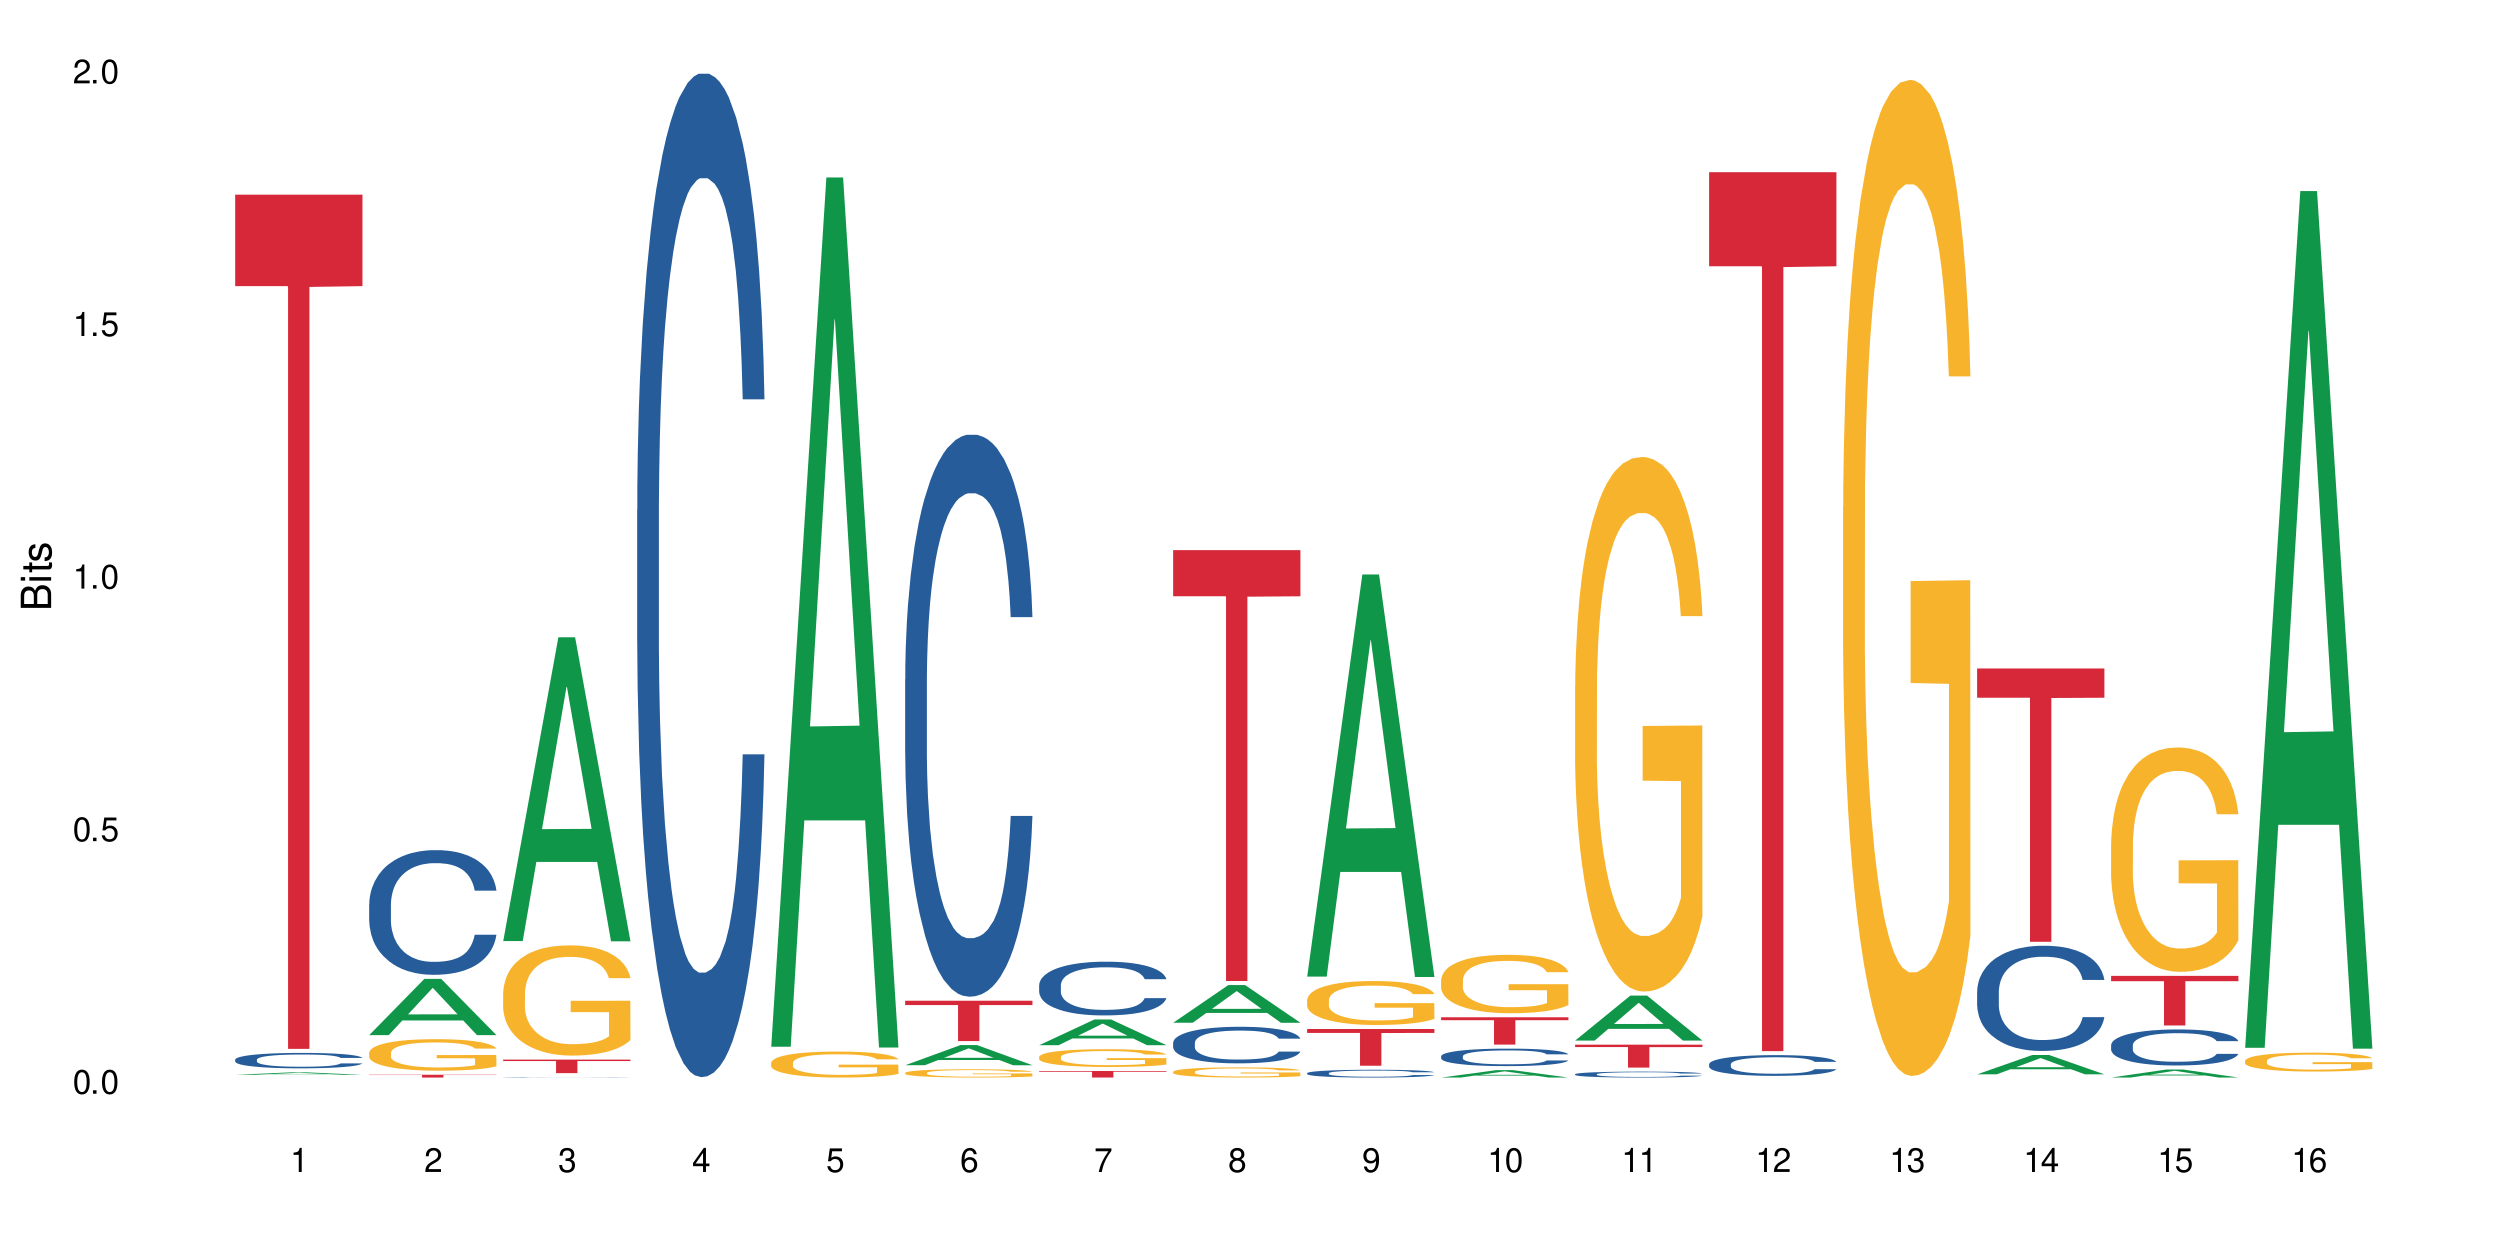 <?xml version="1.0" encoding="UTF-8"?>
<svg xmlns="http://www.w3.org/2000/svg" xmlns:xlink="http://www.w3.org/1999/xlink" width="720" height="360" viewBox="0 0 720 360">
<defs>
<g>
<g id="glyph-0-0">
</g>
<g id="glyph-0-1">
<path d="M 2.641 -6.938 C 2 -6.938 1.422 -6.656 1.078 -6.172 C 0.641 -5.562 0.406 -4.641 0.406 -3.359 C 0.406 -1.016 1.188 0.219 2.641 0.219 C 4.078 0.219 4.859 -1.016 4.859 -3.297 C 4.859 -4.641 4.656 -5.547 4.203 -6.172 C 3.844 -6.656 3.281 -6.938 2.641 -6.938 Z M 2.641 -6.188 C 3.547 -6.188 4 -5.25 4 -3.375 C 4 -1.406 3.562 -0.484 2.625 -0.484 C 1.734 -0.484 1.281 -1.438 1.281 -3.344 C 1.281 -5.25 1.734 -6.188 2.641 -6.188 Z M 2.641 -6.188 "/>
</g>
<g id="glyph-0-2">
<path d="M 1.828 -1 L 0.828 -1 L 0.828 0 L 1.828 0 Z M 1.828 -1 "/>
</g>
<g id="glyph-0-3">
<path d="M 4.562 -6.797 L 1.062 -6.797 L 0.547 -3.094 L 1.328 -3.094 C 1.719 -3.562 2.047 -3.734 2.578 -3.734 C 3.484 -3.734 4.062 -3.109 4.062 -2.094 C 4.062 -1.125 3.484 -0.531 2.578 -0.531 C 1.828 -0.531 1.375 -0.906 1.188 -1.672 L 0.328 -1.672 C 0.453 -1.109 0.547 -0.844 0.75 -0.594 C 1.125 -0.078 1.828 0.219 2.594 0.219 C 3.969 0.219 4.922 -0.781 4.922 -2.219 C 4.922 -3.562 4.031 -4.484 2.719 -4.484 C 2.25 -4.484 1.859 -4.359 1.469 -4.062 L 1.734 -5.969 L 4.562 -5.969 Z M 4.562 -6.797 "/>
</g>
<g id="glyph-0-4">
<path d="M 2.484 -4.938 L 2.484 0 L 3.328 0 L 3.328 -6.938 L 2.766 -6.938 C 2.469 -5.875 2.281 -5.734 0.984 -5.562 L 0.984 -4.938 Z M 2.484 -4.938 "/>
</g>
<g id="glyph-0-5">
<path d="M 4.859 -0.828 L 1.281 -0.828 C 1.359 -1.406 1.672 -1.781 2.5 -2.281 L 3.469 -2.828 C 4.406 -3.344 4.906 -4.062 4.906 -4.906 C 4.906 -5.484 4.672 -6.031 4.266 -6.406 C 3.859 -6.766 3.375 -6.938 2.719 -6.938 C 1.859 -6.938 1.219 -6.625 0.844 -6.031 C 0.609 -5.672 0.5 -5.234 0.484 -4.531 L 1.328 -4.531 C 1.359 -5.016 1.406 -5.281 1.531 -5.516 C 1.75 -5.938 2.188 -6.203 2.703 -6.203 C 3.469 -6.203 4.031 -5.641 4.031 -4.891 C 4.031 -4.344 3.719 -3.859 3.125 -3.516 L 2.234 -3 C 0.812 -2.172 0.406 -1.531 0.328 -0.016 L 4.859 -0.016 Z M 4.859 -0.828 "/>
</g>
<g id="glyph-0-6">
<path d="M 2.125 -3.188 L 2.578 -3.188 C 3.5 -3.188 3.984 -2.766 3.984 -1.922 C 3.984 -1.062 3.469 -0.531 2.594 -0.531 C 1.656 -0.531 1.203 -1 1.156 -2.016 L 0.312 -2.016 C 0.344 -1.453 0.438 -1.094 0.609 -0.781 C 0.953 -0.109 1.625 0.219 2.547 0.219 C 3.953 0.219 4.859 -0.625 4.859 -1.938 C 4.859 -2.828 4.516 -3.297 3.703 -3.594 C 4.344 -3.844 4.656 -4.328 4.656 -5.031 C 4.656 -6.219 3.875 -6.938 2.578 -6.938 C 1.203 -6.938 0.484 -6.172 0.453 -4.703 L 1.297 -4.703 C 1.312 -5.125 1.344 -5.359 1.453 -5.578 C 1.641 -5.969 2.062 -6.203 2.594 -6.203 C 3.344 -6.203 3.797 -5.75 3.797 -5 C 3.797 -4.516 3.609 -4.219 3.25 -4.047 C 3.016 -3.953 2.703 -3.922 2.125 -3.906 Z M 2.125 -3.188 "/>
</g>
<g id="glyph-0-7">
<path d="M 3.141 -1.672 L 3.141 0 L 3.984 0 L 3.984 -1.672 L 4.984 -1.672 L 4.984 -2.438 L 3.984 -2.438 L 3.984 -6.938 L 3.359 -6.938 L 0.266 -2.578 L 0.266 -1.672 Z M 3.141 -2.438 L 1 -2.438 L 3.141 -5.5 Z M 3.141 -2.438 "/>
</g>
<g id="glyph-0-8">
<path d="M 4.781 -5.125 C 4.609 -6.266 3.891 -6.938 2.844 -6.938 C 2.094 -6.938 1.422 -6.578 1.031 -5.953 C 0.594 -5.266 0.406 -4.422 0.406 -3.172 C 0.406 -2 0.578 -1.25 0.984 -0.641 C 1.359 -0.078 1.953 0.219 2.703 0.219 C 3.984 0.219 4.922 -0.75 4.922 -2.094 C 4.922 -3.375 4.062 -4.281 2.844 -4.281 C 2.172 -4.281 1.641 -4.031 1.281 -3.516 C 1.281 -5.234 1.828 -6.188 2.797 -6.188 C 3.391 -6.188 3.797 -5.797 3.938 -5.125 Z M 2.734 -3.531 C 3.547 -3.531 4.062 -2.953 4.062 -2.031 C 4.062 -1.156 3.484 -0.531 2.703 -0.531 C 1.922 -0.531 1.328 -1.188 1.328 -2.078 C 1.328 -2.938 1.906 -3.531 2.734 -3.531 Z M 2.734 -3.531 "/>
</g>
<g id="glyph-0-9">
<path d="M 4.984 -6.797 L 0.438 -6.797 L 0.438 -5.969 L 4.109 -5.969 C 2.5 -3.656 1.828 -2.234 1.328 0 L 2.219 0 C 2.594 -2.172 3.453 -4.047 4.984 -6.094 Z M 4.984 -6.797 "/>
</g>
<g id="glyph-0-10">
<path d="M 3.75 -3.656 C 4.469 -4.094 4.688 -4.438 4.688 -5.078 C 4.688 -6.172 3.844 -6.938 2.641 -6.938 C 1.438 -6.938 0.594 -6.172 0.594 -5.094 C 0.594 -4.438 0.812 -4.094 1.516 -3.656 C 0.734 -3.266 0.359 -2.703 0.359 -1.922 C 0.359 -0.656 1.281 0.219 2.641 0.219 C 3.984 0.219 4.922 -0.656 4.922 -1.922 C 4.922 -2.703 4.531 -3.266 3.75 -3.656 Z M 2.641 -6.188 C 3.359 -6.188 3.812 -5.75 3.812 -5.062 C 3.812 -4.406 3.344 -3.984 2.641 -3.984 C 1.922 -3.984 1.453 -4.406 1.453 -5.078 C 1.453 -5.75 1.922 -6.188 2.641 -6.188 Z M 2.641 -3.266 C 3.484 -3.266 4.062 -2.719 4.062 -1.906 C 4.062 -1.078 3.484 -0.531 2.625 -0.531 C 1.797 -0.531 1.219 -1.094 1.219 -1.906 C 1.219 -2.719 1.781 -3.266 2.641 -3.266 Z M 2.641 -3.266 "/>
</g>
<g id="glyph-0-11">
<path d="M 0.516 -1.578 C 0.672 -0.453 1.406 0.219 2.438 0.219 C 3.188 0.219 3.859 -0.141 4.266 -0.766 C 4.688 -1.453 4.891 -2.297 4.891 -3.547 C 4.891 -4.719 4.703 -5.453 4.312 -6.078 C 3.938 -6.641 3.344 -6.938 2.594 -6.938 C 1.297 -6.938 0.359 -5.969 0.359 -4.625 C 0.359 -3.344 1.234 -2.453 2.453 -2.453 C 3.094 -2.453 3.578 -2.672 4.016 -3.203 C 4 -1.484 3.469 -0.531 2.5 -0.531 C 1.906 -0.531 1.484 -0.906 1.359 -1.578 Z M 2.578 -6.203 C 3.375 -6.203 3.969 -5.531 3.969 -4.641 C 3.969 -3.797 3.391 -3.188 2.547 -3.188 C 1.734 -3.188 1.234 -3.766 1.234 -4.688 C 1.234 -5.562 1.797 -6.203 2.578 -6.203 Z M 2.578 -6.203 "/>
</g>
<g id="glyph-1-0">
</g>
<g id="glyph-1-1">
<path d="M 0 -0.953 L 0 -4.891 C 0 -5.719 -0.234 -6.344 -0.734 -6.797 C -1.188 -7.234 -1.812 -7.469 -2.5 -7.469 C -3.547 -7.469 -4.188 -7 -4.625 -5.875 C -4.984 -6.688 -5.625 -7.094 -6.531 -7.094 C -7.172 -7.094 -7.734 -6.859 -8.141 -6.391 C -8.562 -5.922 -8.75 -5.344 -8.75 -4.5 L -8.75 -0.953 Z M -4.984 -2.062 L -7.766 -2.062 L -7.766 -4.219 C -7.766 -4.844 -7.688 -5.203 -7.453 -5.5 C -7.219 -5.812 -6.859 -5.969 -6.375 -5.969 C -5.891 -5.969 -5.531 -5.812 -5.297 -5.5 C -5.062 -5.203 -4.984 -4.844 -4.984 -4.219 Z M -0.984 -2.062 L -4 -2.062 L -4 -4.781 C -4 -5.766 -3.438 -6.359 -2.484 -6.359 C -1.547 -6.359 -0.984 -5.766 -0.984 -4.781 Z M -0.984 -2.062 "/>
</g>
<g id="glyph-1-2">
<path d="M -6.281 -1.797 L -6.281 -0.797 L 0 -0.797 L 0 -1.797 Z M -8.75 -1.797 L -8.75 -0.797 L -7.484 -0.797 L -7.484 -1.797 Z M -8.75 -1.797 "/>
</g>
<g id="glyph-1-3">
<path d="M -6.281 -3.047 L -6.281 -2.016 L -8.016 -2.016 L -8.016 -1.016 L -6.281 -1.016 L -6.281 -0.172 L -5.469 -0.172 L -5.469 -1.016 L -0.719 -1.016 C -0.078 -1.016 0.281 -1.453 0.281 -2.234 C 0.281 -2.5 0.25 -2.719 0.188 -3.047 L -0.641 -3.047 C -0.609 -2.906 -0.594 -2.766 -0.594 -2.562 C -0.594 -2.141 -0.719 -2.016 -1.156 -2.016 L -5.469 -2.016 L -5.469 -3.047 Z M -6.281 -3.047 "/>
</g>
<g id="glyph-1-4">
<path d="M -4.531 -5.25 C -5.766 -5.25 -6.469 -4.422 -6.469 -2.969 C -6.469 -1.516 -5.719 -0.562 -4.547 -0.562 C -3.562 -0.562 -3.094 -1.062 -2.734 -2.562 L -2.516 -3.484 C -2.344 -4.188 -2.094 -4.469 -1.641 -4.469 C -1.047 -4.469 -0.641 -3.875 -0.641 -3 C -0.641 -2.453 -0.797 -2 -1.062 -1.75 C -1.25 -1.594 -1.422 -1.531 -1.875 -1.469 L -1.875 -0.406 C -0.422 -0.453 0.281 -1.266 0.281 -2.922 C 0.281 -4.5 -0.5 -5.516 -1.719 -5.516 C -2.656 -5.516 -3.172 -4.984 -3.469 -3.734 L -3.703 -2.766 C -3.891 -1.953 -4.156 -1.609 -4.594 -1.609 C -5.188 -1.609 -5.547 -2.125 -5.547 -2.938 C -5.547 -3.75 -5.203 -4.172 -4.531 -4.203 Z M -4.531 -5.25 "/>
</g>
</g>
</defs>
<rect x="-72" y="-36" width="864" height="432" fill="rgb(100%, 100%, 100%)" fill-opacity="1"/>
<path fill-rule="nonzero" fill="rgb(6.275%, 58.824%, 28.235%)" fill-opacity="1" d="M 67.73 309.547 L 67.77 309.543 L 83.633 308.84 L 88.449 308.84 L 104.391 309.547 L 98.789 309.547 L 94.797 309.363 L 77.289 309.363 L 73.371 309.547 L 67.73 309.547 L 78.973 309.285 L 93.191 309.285 L 86.102 308.957 L 86.023 308.953 L 85.945 308.957 L 78.934 309.285 L 78.973 309.285 Z M 67.73 309.547 "/>
<path fill-rule="nonzero" fill="rgb(14.51%, 36.078%, 60%)" fill-opacity="1" d="M 67.73 305.172 L 67.777 305.168 L 67.777 305.07 L 67.91 304.918 L 68.223 304.723 L 68.535 304.586 L 69.34 304.348 L 70.457 304.117 L 71.621 303.938 L 72.469 303.832 L 73.23 303.75 L 74.973 303.602 L 76.09 303.523 L 77.297 303.457 L 78.773 303.387 L 79.848 303.348 L 82.262 303.281 L 84.051 303.254 L 85.434 303.242 L 88.43 303.242 L 90.219 303.258 L 91.516 303.277 L 92.945 303.309 L 94.152 303.348 L 96.254 303.434 L 98.133 303.551 L 98.98 303.613 L 100.324 303.738 L 101.352 303.863 L 102.066 303.969 L 102.871 304.117 L 103.586 304.301 L 104.125 304.508 L 104.391 304.68 L 98.133 304.68 L 97.82 304.52 L 97.461 304.395 L 96.793 304.227 L 96.121 304.109 L 95.184 303.992 L 94.332 303.914 L 93.172 303.836 L 92.141 303.789 L 91.07 303.75 L 90.039 303.727 L 88.074 303.703 L 85.793 303.703 L 84.945 303.711 L 83.199 303.742 L 82.262 303.773 L 80.918 303.828 L 79.98 303.883 L 78.863 303.961 L 78.102 304.031 L 77.164 304.137 L 76.492 304.23 L 75.734 304.363 L 75.285 304.465 L 74.883 304.578 L 74.527 304.715 L 74.258 304.855 L 74.078 305.004 L 73.988 305.152 L 73.988 305.781 L 74.078 305.926 L 74.305 306.098 L 74.883 306.344 L 75.734 306.559 L 76.719 306.73 L 77.656 306.852 L 78.191 306.91 L 78.906 306.973 L 80.027 307.055 L 81.637 307.137 L 82.574 307.168 L 84.004 307.199 L 85.48 307.215 L 87.449 307.215 L 89.191 307.199 L 90.352 307.18 L 91.559 307.148 L 93.215 307.078 L 94.242 307.016 L 95.137 306.938 L 95.809 306.859 L 96.254 306.793 L 96.926 306.668 L 97.461 306.531 L 97.863 306.391 L 98.133 306.25 L 104.391 306.25 L 104.125 306.414 L 103.723 306.57 L 103.32 306.688 L 102.691 306.832 L 101.977 306.957 L 100.949 307.098 L 100.102 307.191 L 98.98 307.293 L 97.953 307.371 L 96.836 307.441 L 95.184 307.52 L 94.109 307.562 L 92.945 307.598 L 91.559 307.629 L 89.816 307.66 L 87.938 307.676 L 86.195 307.68 L 84.316 307.672 L 82.934 307.656 L 81.098 307.617 L 78.82 307.547 L 77.164 307.469 L 75.867 307.391 L 74.75 307.309 L 73.5 307.199 L 71.891 307.023 L 70.906 306.883 L 70.234 306.77 L 69.473 306.613 L 68.938 306.469 L 68.312 306.242 L 67.863 305.953 L 67.73 305.73 Z M 67.73 305.172 "/>
<path fill-rule="nonzero" fill="rgb(83.922%, 15.686%, 22.353%)" fill-opacity="1" d="M 67.73 56.07 L 104.391 56.07 L 104.391 82.406 L 89.113 82.637 L 89.113 302.078 L 82.965 302.078 L 82.965 82.867 L 82.875 82.406 L 67.73 82.406 Z M 67.73 56.07 "/>
<path fill-rule="nonzero" fill="rgb(6.275%, 58.824%, 28.235%)" fill-opacity="1" d="M 106.32 298.109 L 106.359 298.094 L 122.223 281.906 L 127.039 281.906 L 142.98 298.121 L 137.383 298.121 L 133.387 293.891 L 115.879 293.891 L 111.961 298.109 L 106.32 298.109 L 117.562 292.141 L 131.781 292.125 L 124.691 284.559 L 124.613 284.543 L 124.535 284.586 L 117.523 292.125 L 117.562 292.141 Z M 106.32 298.109 "/>
<path fill-rule="nonzero" fill="rgb(14.51%, 36.078%, 60%)" fill-opacity="1" d="M 106.32 260.473 L 106.367 260.441 L 106.367 259.652 L 106.5 258.406 L 106.812 256.832 L 107.125 255.75 L 107.93 253.816 L 109.047 251.945 L 110.211 250.5 L 111.059 249.648 L 111.82 248.992 L 113.562 247.777 L 114.684 247.156 L 115.891 246.598 L 117.363 246.039 L 118.438 245.711 L 120.852 245.188 L 122.641 244.957 L 124.027 244.859 L 127.02 244.859 L 128.809 244.992 L 130.105 245.156 L 131.535 245.418 L 132.742 245.711 L 134.844 246.434 L 136.723 247.352 L 137.574 247.879 L 138.914 248.895 L 139.941 249.879 L 140.656 250.73 L 141.461 251.945 L 142.176 253.422 L 142.715 255.094 L 142.98 256.504 L 136.723 256.504 L 136.41 255.191 L 136.051 254.176 L 135.383 252.832 L 134.711 251.879 L 133.773 250.93 L 132.922 250.305 L 131.762 249.684 L 130.73 249.289 L 129.66 248.992 L 128.629 248.797 L 126.664 248.598 L 124.383 248.598 L 123.535 248.664 L 121.789 248.926 L 120.852 249.156 L 119.512 249.617 L 118.57 250.043 L 117.453 250.699 L 116.695 251.258 L 115.754 252.109 L 115.086 252.863 L 114.324 253.945 L 113.879 254.766 L 113.473 255.684 L 113.117 256.766 L 112.848 257.914 L 112.668 259.129 L 112.582 260.309 L 112.582 265.395 L 112.668 266.574 L 112.895 267.953 L 113.473 269.953 L 114.324 271.691 L 115.309 273.07 L 116.246 274.055 L 116.781 274.516 L 117.5 275.039 L 118.617 275.695 L 120.227 276.352 L 121.164 276.613 L 122.594 276.875 L 124.07 277.008 L 126.039 277.008 L 127.781 276.875 L 128.945 276.711 L 130.152 276.449 L 131.805 275.891 L 132.832 275.367 L 133.727 274.742 L 134.398 274.121 L 134.844 273.594 L 135.516 272.578 L 136.051 271.465 L 136.453 270.316 L 136.723 269.199 L 142.98 269.199 L 142.715 270.512 L 142.312 271.793 L 141.91 272.742 L 141.281 273.891 L 140.566 274.906 L 139.539 276.055 L 138.691 276.809 L 137.574 277.629 L 136.543 278.254 L 135.426 278.812 L 133.773 279.469 L 132.699 279.797 L 131.535 280.09 L 130.152 280.352 L 128.406 280.582 L 126.531 280.715 L 124.785 280.746 L 122.906 280.68 L 121.523 280.551 L 119.688 280.254 L 117.41 279.664 L 115.754 279.039 L 114.457 278.418 L 113.34 277.762 L 112.09 276.875 L 110.48 275.434 L 109.496 274.316 L 108.824 273.398 L 108.066 272.121 L 107.527 270.973 L 106.902 269.133 L 106.457 266.805 L 106.32 265 Z M 106.32 260.473 "/>
<path fill-rule="nonzero" fill="rgb(96.863%, 70.196%, 16.863%)" fill-opacity="1" d="M 106.32 303.176 L 106.367 303.164 L 106.367 303 L 106.543 302.625 L 106.992 302.113 L 107.574 301.688 L 108.199 301.359 L 108.602 301.184 L 109.273 300.934 L 109.852 300.754 L 111.328 300.379 L 113.207 300.031 L 114.234 299.883 L 115.398 299.738 L 117.051 299.582 L 117.812 299.523 L 120.137 299.391 L 122.773 299.309 L 125.68 299.285 L 127.02 299.293 L 128.855 299.324 L 131.359 299.418 L 132.789 299.5 L 133.906 299.582 L 135.07 299.691 L 136.5 299.855 L 137.84 300.055 L 138.914 300.254 L 139.988 300.504 L 140.879 300.77 L 141.641 301.059 L 142.312 301.406 L 142.715 301.699 L 142.98 301.988 L 136.77 301.988 L 136.41 301.699 L 136.008 301.473 L 135.336 301.199 L 134.668 301 L 133.996 300.844 L 132.742 300.629 L 131.672 300.496 L 130.328 300.379 L 129.031 300.305 L 127.559 300.254 L 126.664 300.238 L 124.293 300.238 L 122.148 300.297 L 120.895 300.363 L 120.004 300.43 L 118.75 300.555 L 117.988 300.652 L 117.543 300.719 L 116.203 300.977 L 115.309 301.207 L 114.816 301.367 L 114.191 301.613 L 113.742 301.84 L 113.25 302.172 L 112.984 302.418 L 112.625 302.984 L 112.582 304.477 L 112.715 304.793 L 112.984 305.133 L 113.34 305.43 L 113.879 305.746 L 114.414 305.984 L 115.352 306.309 L 116.156 306.523 L 116.781 306.664 L 117.988 306.891 L 118.48 306.965 L 119.645 307.113 L 120.852 307.23 L 122.328 307.328 L 123.445 307.379 L 125.234 307.422 L 127.512 307.422 L 130.195 307.371 L 131.895 307.305 L 133.059 307.238 L 133.816 307.18 L 134.754 307.09 L 135.426 307.004 L 136.051 306.914 L 136.812 306.773 L 136.812 304.793 L 125.77 304.781 L 125.77 303.855 L 142.938 303.844 L 142.98 307.09 L 142.043 307.312 L 140.879 307.527 L 139.762 307.695 L 138.602 307.836 L 136.945 307.992 L 135.605 308.094 L 133.547 308.207 L 131.672 308.281 L 129.703 308.332 L 127.961 308.359 L 125.902 308.367 L 124.07 308.348 L 122.102 308.301 L 120.539 308.234 L 119.109 308.148 L 117.676 308.043 L 115.891 307.867 L 114.727 307.727 L 113.52 307.555 L 112.312 307.344 L 111.238 307.121 L 110.523 306.949 L 109.809 306.75 L 109.047 306.5 L 108.332 306.219 L 107.797 305.961 L 107.305 305.672 L 106.945 305.398 L 106.59 305.023 L 106.41 304.727 L 106.32 304.469 Z M 106.32 303.176 "/>
<path fill-rule="nonzero" fill="rgb(83.922%, 15.686%, 22.353%)" fill-opacity="1" d="M 106.32 309.527 L 142.98 309.527 L 142.98 309.613 L 127.703 309.613 L 127.703 310.336 L 121.555 310.336 L 121.555 309.613 L 106.32 309.613 Z M 106.32 309.527 "/>
<path fill-rule="nonzero" fill="rgb(6.275%, 58.824%, 28.235%)" fill-opacity="1" d="M 144.91 271.023 L 144.949 270.941 L 160.812 183.531 L 165.633 183.531 L 181.574 271.105 L 175.973 271.105 L 171.977 248.246 L 154.469 248.246 L 150.551 271.023 L 144.91 271.023 L 156.152 238.789 L 170.371 238.707 L 163.281 197.84 L 163.203 197.758 L 163.125 198.004 L 156.113 238.707 L 156.152 238.789 Z M 144.91 271.023 "/>
<path fill-rule="nonzero" fill="rgb(14.51%, 36.078%, 60%)" fill-opacity="1" d="M 144.91 310.27 L 144.957 310.27 L 144.957 310.266 L 145.09 310.262 L 145.715 310.254 L 146.52 310.246 L 147.641 310.242 L 148.801 310.234 L 149.652 310.234 L 150.41 310.23 L 152.156 310.227 L 153.273 310.227 L 154.48 310.223 L 155.953 310.223 L 157.027 310.219 L 171.336 310.219 L 173.434 310.223 L 175.312 310.227 L 176.164 310.227 L 177.504 310.23 L 178.531 310.234 L 179.246 310.238 L 180.051 310.242 L 180.77 310.246 L 181.305 310.25 L 181.574 310.254 L 175.312 310.254 L 175 310.25 L 174.645 310.246 L 173.973 310.242 L 173.301 310.242 L 172.363 310.238 L 171.512 310.234 L 170.352 310.234 L 169.324 310.23 L 159.441 310.23 L 158.102 310.234 L 157.16 310.234 L 156.043 310.238 L 155.285 310.238 L 154.344 310.242 L 153.676 310.242 L 152.914 310.246 L 152.469 310.25 L 152.066 310.254 L 151.707 310.258 L 151.438 310.262 L 151.262 310.266 L 151.172 310.27 L 151.172 310.285 L 151.262 310.289 L 151.484 310.293 L 152.066 310.301 L 152.914 310.305 L 153.898 310.309 L 154.836 310.312 L 155.375 310.316 L 156.09 310.316 L 157.207 310.32 L 159.754 310.32 L 161.184 310.324 L 166.371 310.324 L 167.535 310.32 L 170.395 310.32 L 171.422 310.316 L 172.316 310.316 L 172.988 310.312 L 173.434 310.312 L 174.105 310.309 L 174.645 310.305 L 175.047 310.301 L 175.312 310.297 L 181.574 310.297 L 181.305 310.301 L 180.5 310.309 L 179.875 310.312 L 179.156 310.316 L 178.129 310.32 L 177.281 310.324 L 176.164 310.324 L 175.133 310.328 L 174.016 310.328 L 172.363 310.332 L 168.742 310.332 L 166.996 310.336 L 160.113 310.336 L 158.281 310.332 L 156 310.332 L 154.344 310.328 L 153.047 310.328 L 151.93 310.324 L 150.68 310.324 L 149.07 310.316 L 148.086 310.312 L 147.414 310.312 L 146.656 310.309 L 146.117 310.305 L 145.492 310.297 L 145.047 310.289 L 144.91 310.285 Z M 144.91 310.27 "/>
<path fill-rule="nonzero" fill="rgb(96.863%, 70.196%, 16.863%)" fill-opacity="1" d="M 144.91 285.863 L 144.957 285.836 L 144.957 285.254 L 145.137 283.949 L 145.582 282.152 L 146.164 280.676 L 146.789 279.516 L 147.191 278.906 L 147.863 278.035 L 148.445 277.398 L 149.918 276.094 L 151.797 274.875 L 152.824 274.355 L 153.988 273.863 L 155.641 273.312 L 156.402 273.109 L 158.727 272.645 L 161.363 272.355 L 164.27 272.266 L 165.613 272.297 L 167.445 272.41 L 169.949 272.73 L 171.379 273.02 L 172.496 273.312 L 173.66 273.688 L 175.09 274.266 L 176.43 274.965 L 177.504 275.66 L 178.578 276.527 L 179.473 277.457 L 180.23 278.473 L 180.902 279.688 L 181.305 280.703 L 181.574 281.719 L 175.359 281.719 L 175 280.703 L 174.598 279.922 L 173.926 278.965 L 173.258 278.27 L 172.586 277.719 L 171.336 276.965 L 170.262 276.5 L 168.922 276.094 L 167.625 275.832 L 166.148 275.66 L 165.254 275.602 L 162.883 275.602 L 160.738 275.805 L 159.488 276.035 L 158.594 276.266 L 157.34 276.703 L 156.582 277.051 L 156.133 277.281 L 154.793 278.18 L 153.898 278.992 L 153.406 279.543 L 152.781 280.414 L 152.332 281.195 L 151.84 282.355 L 151.574 283.227 L 151.215 285.195 L 151.172 290.414 L 151.305 291.516 L 151.574 292.703 L 151.93 293.746 L 152.469 294.852 L 153.004 295.691 L 153.941 296.82 L 154.746 297.574 L 155.375 298.066 L 156.582 298.852 L 157.07 299.109 L 158.234 299.633 L 159.441 300.039 L 160.918 300.387 L 162.035 300.559 L 163.824 300.707 L 166.102 300.707 L 168.785 300.531 L 170.484 300.301 L 171.648 300.066 L 172.406 299.863 L 173.348 299.547 L 174.016 299.258 L 174.645 298.938 L 175.402 298.445 L 175.402 291.516 L 164.359 291.488 L 164.359 288.238 L 181.527 288.211 L 181.574 299.547 L 180.633 300.328 L 179.473 301.082 L 178.352 301.66 L 177.191 302.156 L 175.535 302.707 L 174.195 303.055 L 172.141 303.461 L 170.262 303.719 L 168.293 303.895 L 166.551 303.98 L 164.492 304.012 L 162.66 303.953 L 160.695 303.777 L 159.129 303.547 L 157.699 303.258 L 156.266 302.879 L 154.48 302.27 L 153.316 301.777 L 152.109 301.168 L 150.902 300.445 L 149.828 299.66 L 149.113 299.055 L 148.398 298.355 L 147.641 297.488 L 146.922 296.504 L 146.387 295.602 L 145.895 294.59 L 145.539 293.633 L 145.18 292.328 L 145 291.285 L 144.91 290.387 Z M 144.91 285.863 "/>
<path fill-rule="nonzero" fill="rgb(83.922%, 15.686%, 22.353%)" fill-opacity="1" d="M 144.91 305.172 L 181.574 305.172 L 181.574 305.586 L 166.293 305.59 L 166.293 309.055 L 160.145 309.055 L 160.145 305.594 L 160.059 305.586 L 144.91 305.586 Z M 144.91 305.172 "/>
<path fill-rule="nonzero" fill="rgb(14.51%, 36.078%, 60%)" fill-opacity="1" d="M 183.5 146.973 L 183.547 146.711 L 183.547 140.371 L 183.68 130.332 L 183.992 117.652 L 184.309 108.934 L 185.113 93.348 L 186.23 78.293 L 187.391 66.668 L 188.242 59.801 L 189 54.52 L 190.746 44.742 L 191.863 39.727 L 193.07 35.234 L 194.543 30.742 L 195.617 28.102 L 198.031 23.875 L 199.82 22.027 L 201.207 21.234 L 204.203 21.234 L 205.988 22.289 L 207.285 23.609 L 208.719 25.723 L 209.926 28.102 L 212.027 33.914 L 213.902 41.309 L 214.754 45.535 L 216.094 53.727 L 217.121 61.648 L 217.84 68.52 L 218.645 78.293 L 219.359 90.18 L 219.895 103.652 L 220.164 115.012 L 213.902 115.012 L 213.59 104.445 L 213.234 96.254 L 212.562 85.426 L 211.891 77.766 L 210.953 70.102 L 210.102 65.086 L 208.941 60.066 L 207.914 56.895 L 206.84 54.52 L 205.812 52.934 L 203.844 51.348 L 201.562 51.348 L 200.715 51.875 L 198.973 53.988 L 198.031 55.84 L 196.691 59.535 L 195.754 62.973 L 194.633 68.254 L 193.875 72.746 L 192.934 79.613 L 192.266 85.688 L 191.504 94.406 L 191.059 101.012 L 190.656 108.406 L 190.297 117.125 L 190.031 126.371 L 189.852 136.145 L 189.762 145.652 L 189.762 186.598 L 189.852 196.109 L 190.074 207.203 L 190.656 223.316 L 191.504 237.316 L 192.488 248.41 L 193.426 256.336 L 193.965 260.035 L 194.68 264.262 L 195.797 269.543 L 197.406 274.828 L 198.344 276.941 L 199.777 279.055 L 201.25 280.109 L 203.219 280.109 L 204.961 279.055 L 206.125 277.734 L 207.332 275.621 L 208.984 271.129 L 210.016 266.902 L 210.906 261.883 L 211.578 256.863 L 212.027 252.637 L 212.695 244.449 L 213.234 235.469 L 213.637 226.223 L 213.902 217.242 L 220.164 217.242 L 219.895 227.809 L 219.492 238.109 L 219.09 245.77 L 218.465 255.016 L 217.75 263.203 L 216.719 272.449 L 215.871 278.527 L 214.754 285.129 L 213.727 290.148 L 212.605 294.641 L 210.953 299.922 L 209.879 302.562 L 208.719 304.941 L 207.332 307.055 L 205.586 308.902 L 203.711 309.961 L 201.965 310.227 L 200.09 309.695 L 198.703 308.641 L 196.871 306.262 L 194.59 301.508 L 192.934 296.488 L 191.641 291.469 L 190.52 286.188 L 189.27 279.055 L 187.66 267.43 L 186.676 258.449 L 186.004 251.055 L 185.246 240.75 L 184.711 231.504 L 184.082 216.711 L 183.637 197.957 L 183.5 183.43 Z M 183.5 146.973 "/>
<path fill-rule="nonzero" fill="rgb(6.275%, 58.824%, 28.235%)" fill-opacity="1" d="M 222.094 301.457 L 222.133 301.223 L 237.996 51.102 L 242.812 51.102 L 258.754 301.691 L 253.152 301.691 L 249.156 236.281 L 231.648 236.281 L 227.73 301.457 L 222.094 301.457 L 233.332 209.219 L 247.551 208.984 L 240.461 92.043 L 240.383 91.809 L 240.305 92.512 L 233.293 208.984 L 233.332 209.219 Z M 222.094 301.457 "/>
<path fill-rule="nonzero" fill="rgb(96.863%, 70.196%, 16.863%)" fill-opacity="1" d="M 222.094 306.059 L 222.137 306.051 L 222.137 305.914 L 222.316 305.605 L 222.762 305.184 L 223.344 304.836 L 223.969 304.562 L 224.371 304.418 L 225.043 304.215 L 225.625 304.062 L 227.098 303.754 L 228.977 303.469 L 230.004 303.344 L 231.168 303.23 L 232.82 303.098 L 233.582 303.051 L 235.906 302.941 L 238.543 302.875 L 241.449 302.852 L 242.793 302.859 L 244.625 302.887 L 247.129 302.961 L 248.559 303.031 L 249.676 303.098 L 250.84 303.188 L 252.27 303.324 L 253.613 303.488 L 254.684 303.652 L 255.758 303.859 L 256.652 304.078 L 257.41 304.316 L 258.082 304.602 L 258.484 304.84 L 258.754 305.082 L 252.539 305.082 L 252.18 304.84 L 251.777 304.656 L 251.109 304.434 L 250.438 304.27 L 249.766 304.137 L 248.516 303.961 L 247.441 303.852 L 246.102 303.754 L 244.805 303.695 L 243.328 303.652 L 242.434 303.641 L 240.066 303.641 L 237.918 303.688 L 236.668 303.742 L 235.773 303.797 L 234.52 303.898 L 233.762 303.98 L 233.312 304.035 L 231.973 304.246 L 231.078 304.438 L 230.586 304.566 L 229.961 304.773 L 229.516 304.957 L 229.023 305.23 L 228.754 305.438 L 228.395 305.902 L 228.352 307.129 L 228.484 307.391 L 228.754 307.672 L 229.113 307.918 L 229.648 308.176 L 230.184 308.375 L 231.125 308.641 L 231.93 308.82 L 232.555 308.934 L 233.762 309.117 L 234.254 309.18 L 235.414 309.305 L 236.621 309.398 L 238.098 309.48 L 239.215 309.523 L 241.004 309.555 L 243.285 309.555 L 245.965 309.516 L 247.664 309.461 L 248.828 309.406 L 249.586 309.359 L 250.527 309.281 L 251.199 309.215 L 251.824 309.141 L 252.582 309.023 L 252.582 307.391 L 241.539 307.383 L 241.539 306.617 L 258.707 306.613 L 258.754 309.281 L 257.812 309.469 L 256.652 309.645 L 255.535 309.781 L 254.371 309.898 L 252.719 310.027 L 251.375 310.109 L 249.32 310.207 L 247.441 310.266 L 245.477 310.309 L 243.73 310.328 L 241.676 310.336 L 239.84 310.32 L 237.875 310.281 L 236.309 310.227 L 234.879 310.156 L 233.449 310.07 L 231.66 309.926 L 230.496 309.809 L 229.289 309.664 L 228.082 309.496 L 227.012 309.309 L 226.293 309.168 L 225.578 309.004 L 224.82 308.797 L 224.105 308.566 L 223.566 308.355 L 223.074 308.113 L 222.719 307.891 L 222.359 307.582 L 222.184 307.336 L 222.094 307.125 Z M 222.094 306.059 "/>
<path fill-rule="nonzero" fill="rgb(6.275%, 58.824%, 28.235%)" fill-opacity="1" d="M 260.684 306.785 L 260.723 306.781 L 276.586 300.988 L 281.402 300.988 L 297.344 306.789 L 291.742 306.789 L 287.746 305.277 L 270.238 305.277 L 266.324 306.785 L 260.684 306.785 L 271.922 304.648 L 286.141 304.645 L 279.051 301.938 L 278.973 301.934 L 278.895 301.949 L 271.883 304.645 L 271.922 304.648 Z M 260.684 306.785 "/>
<path fill-rule="nonzero" fill="rgb(14.51%, 36.078%, 60%)" fill-opacity="1" d="M 260.684 195.637 L 260.727 195.488 L 260.727 191.938 L 260.863 186.316 L 261.176 179.219 L 261.488 174.336 L 262.293 165.609 L 263.41 157.176 L 264.57 150.668 L 265.422 146.82 L 266.184 143.863 L 267.926 138.391 L 269.043 135.578 L 270.25 133.062 L 271.727 130.551 L 272.797 129.07 L 275.211 126.703 L 277 125.668 L 278.387 125.223 L 281.383 125.223 L 283.172 125.816 L 284.469 126.555 L 285.898 127.738 L 287.105 129.07 L 289.207 132.324 L 291.086 136.465 L 291.934 138.832 L 293.273 143.418 L 294.305 147.855 L 295.02 151.703 L 295.824 157.176 L 296.539 163.832 L 297.074 171.375 L 297.344 177.738 L 291.086 177.738 L 290.77 171.82 L 290.414 167.234 L 289.742 161.172 L 289.074 156.879 L 288.133 152.59 L 287.285 149.781 L 286.121 146.969 L 285.094 145.195 L 284.02 143.863 L 282.992 142.977 L 281.023 142.086 L 278.746 142.086 L 277.895 142.383 L 276.152 143.566 L 275.211 144.602 L 273.871 146.672 L 272.934 148.598 L 271.816 151.555 L 271.055 154.07 L 270.117 157.914 L 269.445 161.316 L 268.684 166.199 L 268.238 169.898 L 267.836 174.039 L 267.477 178.922 L 267.211 184.098 L 267.031 189.57 L 266.941 194.898 L 266.941 217.824 L 267.031 223.152 L 267.254 229.363 L 267.836 238.387 L 268.684 246.227 L 269.668 252.441 L 270.609 256.879 L 271.145 258.949 L 271.859 261.316 L 272.977 264.273 L 274.586 267.234 L 275.527 268.418 L 276.957 269.602 L 278.434 270.191 L 280.398 270.191 L 282.141 269.602 L 283.305 268.859 L 284.512 267.676 L 286.168 265.164 L 287.195 262.797 L 288.09 259.984 L 288.758 257.176 L 289.207 254.809 L 289.879 250.223 L 290.414 245.191 L 290.816 240.016 L 291.086 234.984 L 297.344 234.984 L 297.074 240.902 L 296.672 246.672 L 296.27 250.961 L 295.645 256.137 L 294.93 260.723 L 293.902 265.902 L 293.051 269.305 L 291.934 273.004 L 290.906 275.812 L 289.789 278.328 L 288.133 281.285 L 287.059 282.766 L 285.898 284.098 L 284.512 285.281 L 282.77 286.316 L 280.891 286.906 L 279.148 287.055 L 277.27 286.758 L 275.883 286.168 L 274.051 284.836 L 271.77 282.172 L 270.117 279.363 L 268.82 276.551 L 267.703 273.594 L 266.449 269.602 L 264.84 263.09 L 263.855 258.062 L 263.188 253.918 L 262.426 248.152 L 261.891 242.973 L 261.266 234.688 L 260.816 224.188 L 260.684 216.051 Z M 260.684 195.637 "/>
<path fill-rule="nonzero" fill="rgb(96.863%, 70.196%, 16.863%)" fill-opacity="1" d="M 260.684 308.973 L 260.727 308.969 L 260.727 308.926 L 260.906 308.828 L 261.352 308.695 L 261.934 308.582 L 262.559 308.496 L 262.961 308.449 L 263.633 308.387 L 264.215 308.336 L 265.691 308.238 L 267.566 308.148 L 268.598 308.109 L 269.758 308.07 L 271.414 308.031 L 272.172 308.016 L 274.496 307.98 L 277.137 307.957 L 280.043 307.953 L 281.383 307.953 L 283.215 307.961 L 285.719 307.988 L 287.148 308.008 L 288.27 308.031 L 289.43 308.059 L 290.859 308.102 L 292.203 308.152 L 293.273 308.207 L 294.348 308.273 L 295.242 308.34 L 296.004 308.418 L 296.672 308.508 L 297.074 308.586 L 297.344 308.66 L 291.129 308.66 L 290.77 308.586 L 290.367 308.527 L 289.699 308.453 L 289.027 308.402 L 288.355 308.359 L 287.105 308.305 L 286.031 308.27 L 284.691 308.238 L 283.395 308.219 L 281.918 308.207 L 281.023 308.203 L 278.656 308.203 L 276.508 308.219 L 275.258 308.234 L 274.363 308.254 L 273.113 308.285 L 272.352 308.312 L 271.906 308.328 L 270.562 308.395 L 269.668 308.457 L 269.176 308.496 L 268.551 308.562 L 268.105 308.621 L 267.613 308.711 L 267.344 308.773 L 266.988 308.922 L 266.941 309.312 L 267.074 309.398 L 267.344 309.484 L 267.703 309.566 L 268.238 309.648 L 268.773 309.711 L 269.715 309.797 L 270.52 309.852 L 271.145 309.891 L 272.352 309.949 L 272.844 309.969 L 274.004 310.008 L 275.211 310.035 L 276.688 310.062 L 277.805 310.078 L 279.594 310.086 L 281.875 310.086 L 284.559 310.074 L 286.254 310.055 L 287.418 310.039 L 288.18 310.023 L 289.117 310 L 289.789 309.977 L 290.414 309.953 L 291.172 309.918 L 291.172 309.398 L 280.129 309.395 L 280.129 309.152 L 297.297 309.148 L 297.344 310 L 296.406 310.059 L 295.242 310.117 L 294.125 310.16 L 292.961 310.195 L 291.309 310.238 L 289.965 310.262 L 287.91 310.293 L 286.031 310.312 L 284.066 310.328 L 282.32 310.332 L 280.266 310.336 L 278.434 310.332 L 276.465 310.316 L 274.898 310.301 L 273.469 310.277 L 272.039 310.25 L 270.25 310.203 L 269.086 310.168 L 267.879 310.121 L 266.672 310.066 L 265.602 310.008 L 264.887 309.965 L 264.168 309.91 L 263.41 309.844 L 262.695 309.77 L 262.156 309.703 L 261.668 309.629 L 261.309 309.555 L 260.949 309.457 L 260.773 309.379 L 260.684 309.312 Z M 260.684 308.973 "/>
<path fill-rule="nonzero" fill="rgb(83.922%, 15.686%, 22.353%)" fill-opacity="1" d="M 260.684 288.215 L 297.344 288.215 L 297.344 289.461 L 282.062 289.469 L 282.062 299.828 L 275.918 299.828 L 275.918 289.48 L 275.828 289.461 L 260.684 289.461 Z M 260.684 288.215 "/>
<path fill-rule="nonzero" fill="rgb(6.275%, 58.824%, 28.235%)" fill-opacity="1" d="M 299.273 301.008 L 299.312 301.004 L 315.176 293.609 L 319.992 293.609 L 335.934 301.016 L 330.332 301.016 L 326.336 299.082 L 308.828 299.082 L 304.914 301.008 L 299.273 301.008 L 310.516 298.281 L 324.73 298.277 L 317.641 294.816 L 317.562 294.812 L 317.484 294.832 L 310.477 298.277 L 310.516 298.281 Z M 299.273 301.008 "/>
<path fill-rule="nonzero" fill="rgb(14.51%, 36.078%, 60%)" fill-opacity="1" d="M 299.273 283.711 L 299.316 283.695 L 299.316 283.355 L 299.453 282.82 L 299.766 282.141 L 300.078 281.672 L 300.883 280.84 L 302 280.035 L 303.164 279.41 L 304.012 279.043 L 304.773 278.762 L 306.516 278.238 L 307.633 277.969 L 308.84 277.73 L 310.316 277.488 L 311.391 277.348 L 313.805 277.121 L 315.59 277.023 L 316.977 276.98 L 319.973 276.98 L 321.762 277.035 L 323.059 277.105 L 324.488 277.219 L 325.695 277.348 L 327.797 277.66 L 329.676 278.055 L 330.523 278.281 L 331.867 278.719 L 332.895 279.145 L 333.609 279.512 L 334.414 280.035 L 335.129 280.668 L 335.664 281.391 L 335.934 282 L 329.676 282 L 329.363 281.434 L 329.004 280.996 L 328.332 280.414 L 327.664 280.004 L 326.723 279.594 L 325.875 279.328 L 324.711 279.059 L 323.684 278.887 L 322.609 278.762 L 321.582 278.676 L 319.613 278.59 L 317.336 278.59 L 316.484 278.621 L 314.742 278.734 L 313.805 278.832 L 312.461 279.031 L 311.523 279.215 L 310.406 279.496 L 309.645 279.738 L 308.707 280.105 L 308.035 280.43 L 307.277 280.895 L 306.828 281.25 L 306.426 281.645 L 306.07 282.113 L 305.801 282.605 L 305.621 283.129 L 305.531 283.641 L 305.531 285.832 L 305.621 286.34 L 305.844 286.934 L 306.426 287.797 L 307.277 288.543 L 308.258 289.137 L 309.199 289.562 L 309.734 289.762 L 310.449 289.988 L 311.566 290.27 L 313.176 290.551 L 314.117 290.664 L 315.547 290.777 L 317.023 290.836 L 318.988 290.836 L 320.734 290.777 L 321.895 290.707 L 323.102 290.594 L 324.758 290.355 L 325.785 290.129 L 326.68 289.859 L 327.352 289.59 L 327.797 289.363 L 328.469 288.926 L 329.004 288.445 L 329.406 287.949 L 329.676 287.469 L 335.934 287.469 L 335.664 288.035 L 335.262 288.586 L 334.859 288.996 L 334.234 289.492 L 333.52 289.93 L 332.492 290.426 L 331.641 290.75 L 330.523 291.105 L 329.496 291.371 L 328.379 291.613 L 326.723 291.895 L 325.652 292.035 L 324.488 292.164 L 323.102 292.277 L 321.359 292.375 L 319.48 292.434 L 317.738 292.445 L 315.859 292.418 L 314.473 292.363 L 312.641 292.234 L 310.359 291.98 L 308.707 291.711 L 307.41 291.441 L 306.293 291.16 L 305.039 290.777 L 303.43 290.156 L 302.445 289.676 L 301.777 289.281 L 301.016 288.727 L 300.48 288.234 L 299.855 287.441 L 299.406 286.438 L 299.273 285.66 Z M 299.273 283.711 "/>
<path fill-rule="nonzero" fill="rgb(96.863%, 70.196%, 16.863%)" fill-opacity="1" d="M 299.273 304.367 L 299.316 304.363 L 299.316 304.27 L 299.496 304.059 L 299.945 303.77 L 300.523 303.531 L 301.152 303.344 L 301.555 303.246 L 302.223 303.105 L 302.805 303.004 L 304.281 302.793 L 306.156 302.598 L 307.188 302.516 L 308.348 302.434 L 310.004 302.344 L 310.762 302.312 L 313.086 302.238 L 315.727 302.191 L 318.633 302.176 L 319.973 302.184 L 321.805 302.199 L 324.309 302.254 L 325.738 302.301 L 326.859 302.344 L 328.02 302.406 L 329.449 302.5 L 330.793 302.613 L 331.867 302.723 L 332.938 302.863 L 333.832 303.012 L 334.594 303.176 L 335.262 303.371 L 335.664 303.535 L 335.934 303.699 L 329.719 303.699 L 329.363 303.535 L 328.961 303.41 L 328.289 303.258 L 327.617 303.145 L 326.949 303.055 L 325.695 302.934 L 324.621 302.859 L 323.281 302.793 L 321.984 302.75 L 320.508 302.723 L 319.613 302.715 L 317.246 302.715 L 315.102 302.746 L 313.848 302.785 L 312.953 302.82 L 311.703 302.891 L 310.941 302.949 L 310.496 302.984 L 309.152 303.129 L 308.258 303.262 L 307.766 303.348 L 307.141 303.488 L 306.695 303.617 L 306.203 303.801 L 305.934 303.941 L 305.578 304.262 L 305.531 305.102 L 305.668 305.277 L 305.934 305.469 L 306.293 305.637 L 306.828 305.816 L 307.363 305.949 L 308.305 306.133 L 309.109 306.254 L 309.734 306.332 L 310.941 306.461 L 311.434 306.5 L 312.598 306.586 L 313.805 306.652 L 315.277 306.707 L 316.395 306.734 L 318.184 306.758 L 320.465 306.758 L 323.148 306.73 L 324.848 306.691 L 326.008 306.656 L 326.77 306.621 L 327.707 306.57 L 328.379 306.523 L 329.004 306.473 L 329.766 306.395 L 329.766 305.277 L 318.723 305.273 L 318.723 304.75 L 335.891 304.746 L 335.934 306.57 L 334.996 306.699 L 333.832 306.82 L 332.715 306.914 L 331.551 306.992 L 329.898 307.082 L 328.559 307.137 L 326.5 307.203 L 324.621 307.242 L 322.656 307.273 L 320.91 307.285 L 318.855 307.289 L 317.023 307.281 L 315.055 307.254 L 313.488 307.215 L 312.059 307.168 L 310.629 307.109 L 308.84 307.012 L 307.68 306.93 L 306.473 306.832 L 305.266 306.715 L 304.191 306.59 L 303.477 306.492 L 302.762 306.379 L 302 306.238 L 301.285 306.082 L 300.75 305.938 L 300.258 305.773 L 299.898 305.617 L 299.543 305.41 L 299.363 305.242 L 299.273 305.098 Z M 299.273 304.367 "/>
<path fill-rule="nonzero" fill="rgb(83.922%, 15.686%, 22.353%)" fill-opacity="1" d="M 299.273 308.453 L 335.934 308.453 L 335.934 308.652 L 320.656 308.656 L 320.656 310.336 L 314.508 310.336 L 314.508 308.656 L 314.418 308.652 L 299.273 308.652 Z M 299.273 308.453 "/>
<path fill-rule="nonzero" fill="rgb(6.275%, 58.824%, 28.235%)" fill-opacity="1" d="M 337.863 294.551 L 337.902 294.543 L 353.766 283.695 L 358.582 283.695 L 374.523 294.562 L 368.922 294.562 L 364.93 291.727 L 347.422 291.727 L 343.504 294.551 L 337.863 294.551 L 349.105 290.551 L 363.32 290.543 L 356.234 285.473 L 356.156 285.461 L 356.074 285.492 L 349.066 290.543 L 349.105 290.551 Z M 337.863 294.551 "/>
<path fill-rule="nonzero" fill="rgb(14.51%, 36.078%, 60%)" fill-opacity="1" d="M 337.863 300.301 L 337.906 300.289 L 337.906 300.059 L 338.043 299.695 L 338.355 299.234 L 338.668 298.914 L 339.473 298.348 L 340.59 297.801 L 341.754 297.379 L 342.602 297.129 L 343.363 296.934 L 345.105 296.578 L 346.223 296.395 L 347.43 296.234 L 348.906 296.07 L 349.98 295.973 L 352.395 295.82 L 354.184 295.75 L 355.566 295.723 L 358.562 295.723 L 360.352 295.762 L 361.648 295.809 L 363.078 295.887 L 364.285 295.973 L 366.387 296.184 L 368.266 296.453 L 369.113 296.609 L 370.457 296.906 L 371.484 297.195 L 372.199 297.445 L 373.004 297.801 L 373.719 298.234 L 374.254 298.723 L 374.523 299.137 L 368.266 299.137 L 367.953 298.754 L 367.594 298.453 L 366.922 298.059 L 366.254 297.781 L 365.312 297.504 L 364.465 297.32 L 363.301 297.137 L 362.273 297.02 L 361.199 296.934 L 360.172 296.875 L 358.207 296.82 L 355.926 296.82 L 355.074 296.84 L 353.332 296.914 L 352.395 296.984 L 351.051 297.117 L 350.113 297.242 L 348.996 297.434 L 348.234 297.598 L 347.297 297.848 L 346.625 298.07 L 345.867 298.387 L 345.418 298.629 L 345.016 298.895 L 344.66 299.215 L 344.391 299.551 L 344.211 299.906 L 344.121 300.254 L 344.121 301.742 L 344.211 302.09 L 344.434 302.492 L 345.016 303.078 L 345.867 303.59 L 346.848 303.992 L 347.789 304.281 L 348.324 304.418 L 349.039 304.57 L 350.156 304.762 L 351.766 304.957 L 352.707 305.031 L 354.137 305.109 L 355.613 305.148 L 357.578 305.148 L 359.324 305.109 L 360.484 305.062 L 361.691 304.984 L 363.348 304.82 L 364.375 304.668 L 365.27 304.484 L 365.941 304.301 L 366.387 304.148 L 367.059 303.848 L 367.594 303.523 L 367.996 303.188 L 368.266 302.859 L 374.523 302.859 L 374.254 303.242 L 373.852 303.617 L 373.449 303.898 L 372.824 304.234 L 372.109 304.531 L 371.082 304.867 L 370.23 305.09 L 369.113 305.332 L 368.086 305.512 L 366.969 305.676 L 365.312 305.867 L 364.242 305.965 L 363.078 306.051 L 361.691 306.129 L 359.949 306.195 L 358.07 306.234 L 356.328 306.242 L 354.449 306.223 L 353.062 306.188 L 351.23 306.098 L 348.949 305.926 L 347.297 305.742 L 346 305.562 L 344.883 305.367 L 343.629 305.109 L 342.02 304.688 L 341.039 304.359 L 340.367 304.09 L 339.605 303.715 L 339.07 303.379 L 338.445 302.84 L 337.996 302.156 L 337.863 301.629 Z M 337.863 300.301 "/>
<path fill-rule="nonzero" fill="rgb(96.863%, 70.196%, 16.863%)" fill-opacity="1" d="M 337.863 308.66 L 337.906 308.656 L 337.906 308.605 L 338.086 308.484 L 338.535 308.316 L 339.113 308.18 L 339.742 308.074 L 340.145 308.02 L 340.812 307.938 L 341.395 307.879 L 342.871 307.758 L 344.75 307.645 L 345.777 307.598 L 346.938 307.551 L 348.594 307.5 L 349.352 307.48 L 351.68 307.441 L 354.316 307.414 L 357.223 307.406 L 358.562 307.406 L 360.395 307.418 L 362.898 307.449 L 364.332 307.473 L 365.449 307.5 L 366.609 307.535 L 368.043 307.59 L 369.383 307.652 L 370.457 307.719 L 371.527 307.797 L 372.422 307.883 L 373.184 307.977 L 373.852 308.09 L 374.254 308.184 L 374.523 308.277 L 368.309 308.277 L 367.953 308.184 L 367.551 308.109 L 366.879 308.023 L 366.207 307.957 L 365.539 307.906 L 364.285 307.84 L 363.211 307.797 L 361.871 307.758 L 360.574 307.734 L 359.102 307.719 L 358.207 307.711 L 355.836 307.711 L 353.691 307.73 L 352.438 307.754 L 351.543 307.773 L 350.293 307.812 L 349.531 307.848 L 349.086 307.867 L 347.742 307.949 L 346.848 308.027 L 346.359 308.078 L 345.73 308.156 L 345.285 308.23 L 344.793 308.336 L 344.523 308.418 L 344.168 308.598 L 344.121 309.082 L 344.258 309.184 L 344.523 309.293 L 344.883 309.387 L 345.418 309.488 L 345.957 309.566 L 346.895 309.672 L 347.699 309.742 L 348.324 309.785 L 349.531 309.859 L 350.023 309.883 L 351.188 309.93 L 352.395 309.969 L 353.867 310 L 354.988 310.016 L 356.773 310.031 L 359.055 310.031 L 361.738 310.016 L 363.438 309.992 L 364.598 309.973 L 365.359 309.953 L 366.297 309.922 L 366.969 309.895 L 367.594 309.867 L 368.355 309.82 L 368.355 309.184 L 357.312 309.18 L 357.312 308.879 L 374.48 308.875 L 374.523 309.922 L 373.586 309.996 L 372.422 310.066 L 371.305 310.117 L 370.145 310.164 L 368.488 310.215 L 367.148 310.246 L 365.09 310.285 L 363.211 310.309 L 361.246 310.324 L 359.504 310.332 L 357.445 310.336 L 355.613 310.328 L 353.645 310.312 L 352.082 310.293 L 350.648 310.266 L 349.219 310.23 L 347.43 310.176 L 346.27 310.129 L 345.062 310.074 L 343.855 310.008 L 342.781 309.934 L 342.066 309.879 L 341.352 309.812 L 340.59 309.734 L 339.875 309.641 L 339.34 309.559 L 338.848 309.465 L 338.488 309.379 L 338.133 309.258 L 337.953 309.16 L 337.863 309.078 Z M 337.863 308.66 "/>
<path fill-rule="nonzero" fill="rgb(83.922%, 15.686%, 22.353%)" fill-opacity="1" d="M 337.863 158.445 L 374.523 158.445 L 374.523 171.73 L 359.246 171.848 L 359.246 282.535 L 353.098 282.535 L 353.098 171.961 L 353.008 171.73 L 337.863 171.73 Z M 337.863 158.445 "/>
<path fill-rule="nonzero" fill="rgb(6.275%, 58.824%, 28.235%)" fill-opacity="1" d="M 376.453 281.27 L 376.492 281.16 L 392.355 165.449 L 397.172 165.449 L 413.113 281.379 L 407.512 281.379 L 403.52 251.117 L 386.012 251.117 L 382.094 281.27 L 376.453 281.27 L 387.695 238.598 L 401.914 238.488 L 394.824 184.391 L 394.746 184.281 L 394.668 184.605 L 387.656 238.488 L 387.695 238.598 Z M 376.453 281.27 "/>
<path fill-rule="nonzero" fill="rgb(14.51%, 36.078%, 60%)" fill-opacity="1" d="M 376.453 309.066 L 376.5 309.066 L 376.5 309.016 L 376.633 308.938 L 376.945 308.84 L 377.258 308.773 L 378.062 308.652 L 379.18 308.535 L 380.344 308.445 L 381.191 308.391 L 381.953 308.352 L 383.695 308.273 L 384.812 308.234 L 386.02 308.199 L 387.496 308.164 L 388.57 308.145 L 390.984 308.113 L 392.773 308.098 L 394.156 308.09 L 397.152 308.09 L 398.941 308.098 L 400.238 308.109 L 401.668 308.125 L 402.875 308.145 L 404.977 308.191 L 406.855 308.246 L 407.703 308.281 L 409.047 308.344 L 410.074 308.406 L 410.789 308.457 L 411.594 308.535 L 412.309 308.625 L 412.848 308.73 L 413.113 308.82 L 406.855 308.82 L 406.543 308.738 L 406.184 308.676 L 405.516 308.59 L 404.844 308.531 L 403.906 308.473 L 403.055 308.434 L 401.891 308.395 L 400.863 308.367 L 399.793 308.352 L 398.762 308.336 L 396.797 308.324 L 394.516 308.324 L 393.668 308.328 L 391.922 308.344 L 390.984 308.359 L 389.641 308.391 L 388.703 308.414 L 387.586 308.457 L 386.824 308.492 L 385.887 308.543 L 385.215 308.594 L 384.457 308.66 L 384.008 308.711 L 383.605 308.77 L 383.25 308.836 L 382.98 308.906 L 382.801 308.984 L 382.711 309.059 L 382.711 309.375 L 382.801 309.449 L 383.027 309.535 L 383.605 309.66 L 384.457 309.77 L 385.441 309.855 L 386.379 309.918 L 386.914 309.945 L 387.629 309.977 L 388.75 310.02 L 390.359 310.059 L 391.297 310.078 L 392.727 310.094 L 394.203 310.102 L 396.168 310.102 L 397.914 310.094 L 399.074 310.082 L 400.281 310.066 L 401.938 310.031 L 402.965 310 L 403.859 309.961 L 404.531 309.922 L 404.977 309.887 L 405.648 309.824 L 406.184 309.754 L 406.586 309.684 L 406.855 309.613 L 413.113 309.613 L 412.848 309.695 L 412.445 309.773 L 412.043 309.836 L 411.414 309.906 L 410.699 309.969 L 409.672 310.043 L 408.824 310.09 L 407.703 310.141 L 406.676 310.18 L 405.559 310.215 L 403.906 310.254 L 402.832 310.277 L 401.668 310.293 L 400.281 310.312 L 398.539 310.324 L 396.66 310.332 L 394.918 310.336 L 393.039 310.332 L 391.656 310.324 L 389.82 310.305 L 387.543 310.27 L 385.887 310.23 L 384.59 310.191 L 383.473 310.148 L 382.223 310.094 L 380.613 310.004 L 379.629 309.934 L 378.957 309.875 L 378.195 309.797 L 377.66 309.723 L 377.035 309.609 L 376.586 309.465 L 376.453 309.352 Z M 376.453 309.066 "/>
<path fill-rule="nonzero" fill="rgb(96.863%, 70.196%, 16.863%)" fill-opacity="1" d="M 376.453 287.961 L 376.5 287.949 L 376.5 287.719 L 376.676 287.199 L 377.125 286.48 L 377.707 285.891 L 378.332 285.43 L 378.734 285.188 L 379.406 284.84 L 379.984 284.586 L 381.461 284.066 L 383.34 283.582 L 384.367 283.371 L 385.531 283.176 L 387.184 282.957 L 387.945 282.875 L 390.27 282.691 L 392.906 282.574 L 395.812 282.539 L 397.152 282.551 L 398.988 282.598 L 401.488 282.727 L 402.922 282.84 L 404.039 282.957 L 405.199 283.105 L 406.633 283.336 L 407.973 283.613 L 409.047 283.891 L 410.117 284.238 L 411.012 284.609 L 411.773 285.012 L 412.445 285.5 L 412.848 285.902 L 413.113 286.309 L 406.898 286.309 L 406.543 285.902 L 406.141 285.59 L 405.469 285.211 L 404.797 284.934 L 404.129 284.711 L 402.875 284.414 L 401.805 284.227 L 400.461 284.066 L 399.164 283.961 L 397.691 283.891 L 396.797 283.871 L 394.426 283.871 L 392.281 283.949 L 391.027 284.043 L 390.133 284.137 L 388.883 284.309 L 388.121 284.445 L 387.676 284.539 L 386.336 284.898 L 385.441 285.223 L 384.949 285.441 L 384.32 285.789 L 383.875 286.102 L 383.383 286.562 L 383.113 286.91 L 382.758 287.695 L 382.711 289.773 L 382.848 290.215 L 383.113 290.688 L 383.473 291.105 L 384.008 291.543 L 384.547 291.879 L 385.484 292.328 L 386.289 292.629 L 386.914 292.828 L 388.121 293.137 L 388.613 293.242 L 389.777 293.449 L 390.984 293.613 L 392.461 293.75 L 393.578 293.82 L 395.363 293.879 L 397.645 293.879 L 400.328 293.809 L 402.027 293.715 L 403.188 293.625 L 403.949 293.543 L 404.887 293.414 L 405.559 293.301 L 406.184 293.172 L 406.945 292.977 L 406.945 290.215 L 395.902 290.203 L 395.902 288.91 L 413.07 288.898 L 413.113 293.414 L 412.176 293.727 L 411.012 294.027 L 409.895 294.258 L 408.734 294.457 L 407.078 294.676 L 405.738 294.812 L 403.68 294.977 L 401.805 295.082 L 399.836 295.148 L 398.094 295.184 L 396.035 295.195 L 394.203 295.172 L 392.234 295.102 L 390.672 295.012 L 389.238 294.895 L 387.809 294.746 L 386.02 294.504 L 384.859 294.305 L 383.652 294.062 L 382.445 293.773 L 381.371 293.461 L 380.656 293.219 L 379.941 292.941 L 379.18 292.594 L 378.465 292.203 L 377.93 291.844 L 377.438 291.441 L 377.078 291.059 L 376.723 290.539 L 376.543 290.121 L 376.453 289.762 Z M 376.453 287.961 "/>
<path fill-rule="nonzero" fill="rgb(83.922%, 15.686%, 22.353%)" fill-opacity="1" d="M 376.453 296.355 L 413.113 296.355 L 413.113 297.488 L 397.836 297.5 L 397.836 306.93 L 391.688 306.93 L 391.688 297.508 L 391.598 297.488 L 376.453 297.488 Z M 376.453 296.355 "/>
<path fill-rule="nonzero" fill="rgb(6.275%, 58.824%, 28.235%)" fill-opacity="1" d="M 415.043 310.332 L 415.082 310.332 L 430.945 308.199 L 435.762 308.199 L 451.703 310.336 L 446.105 310.336 L 442.109 309.777 L 424.602 309.777 L 420.684 310.332 L 415.043 310.332 L 426.285 309.547 L 440.504 309.547 L 433.414 308.551 L 433.336 308.547 L 433.258 308.555 L 426.246 309.547 L 426.285 309.547 Z M 415.043 310.332 "/>
<path fill-rule="nonzero" fill="rgb(14.51%, 36.078%, 60%)" fill-opacity="1" d="M 415.043 304.195 L 415.09 304.191 L 415.09 304.082 L 415.223 303.906 L 415.535 303.688 L 415.848 303.535 L 416.652 303.262 L 417.77 303 L 418.934 302.797 L 419.781 302.68 L 420.543 302.586 L 422.285 302.414 L 423.406 302.328 L 424.613 302.25 L 426.086 302.172 L 427.16 302.125 L 429.574 302.051 L 431.363 302.02 L 432.75 302.008 L 435.742 302.008 L 437.531 302.023 L 438.828 302.047 L 440.258 302.086 L 441.465 302.125 L 443.566 302.227 L 445.445 302.355 L 446.297 302.43 L 447.637 302.57 L 448.664 302.711 L 449.379 302.828 L 450.184 303 L 450.898 303.207 L 451.438 303.441 L 451.703 303.641 L 445.445 303.641 L 445.133 303.457 L 444.773 303.312 L 444.105 303.125 L 443.434 302.992 L 442.496 302.859 L 441.645 302.77 L 440.484 302.684 L 439.453 302.629 L 438.383 302.586 L 437.352 302.559 L 435.387 302.531 L 433.105 302.531 L 432.258 302.539 L 430.512 302.578 L 429.574 302.609 L 428.234 302.672 L 427.293 302.734 L 426.176 302.824 L 425.418 302.902 L 424.477 303.023 L 423.809 303.129 L 423.047 303.281 L 422.598 303.395 L 422.195 303.523 L 421.84 303.676 L 421.57 303.836 L 421.391 304.008 L 421.305 304.172 L 421.305 304.887 L 421.391 305.051 L 421.617 305.246 L 422.195 305.527 L 423.047 305.77 L 424.031 305.965 L 424.969 306.102 L 425.504 306.164 L 426.223 306.238 L 427.34 306.332 L 428.949 306.422 L 429.887 306.461 L 431.316 306.496 L 432.793 306.516 L 434.762 306.516 L 436.504 306.496 L 437.668 306.473 L 438.875 306.438 L 440.527 306.359 L 441.555 306.285 L 442.449 306.199 L 443.121 306.109 L 443.566 306.035 L 444.238 305.895 L 444.773 305.738 L 445.176 305.578 L 445.445 305.422 L 451.703 305.422 L 451.438 305.605 L 451.035 305.785 L 450.633 305.918 L 450.004 306.078 L 449.289 306.223 L 448.262 306.383 L 447.414 306.488 L 446.297 306.602 L 445.266 306.691 L 444.148 306.77 L 442.496 306.859 L 441.422 306.906 L 440.258 306.949 L 438.875 306.984 L 437.129 307.016 L 435.254 307.035 L 433.508 307.039 L 431.629 307.031 L 430.246 307.012 L 428.41 306.973 L 426.133 306.887 L 424.477 306.801 L 423.18 306.715 L 422.062 306.621 L 420.812 306.496 L 419.203 306.293 L 418.219 306.137 L 417.547 306.008 L 416.789 305.828 L 416.25 305.668 L 415.625 305.41 L 415.18 305.086 L 415.043 304.832 Z M 415.043 304.195 "/>
<path fill-rule="nonzero" fill="rgb(96.863%, 70.196%, 16.863%)" fill-opacity="1" d="M 415.043 282.195 L 415.09 282.18 L 415.09 281.875 L 415.266 281.184 L 415.715 280.23 L 416.297 279.445 L 416.922 278.832 L 417.324 278.508 L 417.996 278.047 L 418.574 277.707 L 420.051 277.016 L 421.93 276.371 L 422.957 276.094 L 424.121 275.836 L 425.773 275.543 L 426.535 275.434 L 428.859 275.188 L 431.496 275.035 L 434.402 274.988 L 435.742 275.004 L 437.578 275.066 L 440.082 275.234 L 441.512 275.387 L 442.629 275.543 L 443.793 275.742 L 445.223 276.051 L 446.562 276.418 L 447.637 276.785 L 448.711 277.246 L 449.602 277.738 L 450.363 278.277 L 451.035 278.922 L 451.438 279.461 L 451.703 280 L 445.488 280 L 445.133 279.461 L 444.73 279.047 L 444.059 278.539 L 443.391 278.168 L 442.719 277.879 L 441.465 277.477 L 440.395 277.23 L 439.051 277.016 L 437.754 276.879 L 436.281 276.785 L 435.387 276.758 L 433.016 276.758 L 430.871 276.863 L 429.617 276.988 L 428.727 277.109 L 427.473 277.34 L 426.711 277.523 L 426.266 277.648 L 424.926 278.125 L 424.031 278.555 L 423.539 278.848 L 422.914 279.309 L 422.465 279.723 L 421.973 280.336 L 421.707 280.797 L 421.348 281.844 L 421.305 284.609 L 421.438 285.191 L 421.707 285.824 L 422.062 286.375 L 422.598 286.961 L 423.137 287.406 L 424.074 288.004 L 424.879 288.402 L 425.504 288.664 L 426.711 289.082 L 427.203 289.219 L 428.367 289.496 L 429.574 289.711 L 431.051 289.895 L 432.168 289.988 L 433.957 290.062 L 436.234 290.062 L 438.918 289.973 L 440.617 289.848 L 441.781 289.727 L 442.539 289.617 L 443.477 289.449 L 444.148 289.297 L 444.773 289.125 L 445.535 288.863 L 445.535 285.191 L 434.492 285.176 L 434.492 283.457 L 451.66 283.441 L 451.703 289.449 L 450.766 289.863 L 449.602 290.262 L 448.484 290.57 L 447.324 290.832 L 445.668 291.125 L 444.328 291.309 L 442.27 291.523 L 440.395 291.66 L 438.426 291.754 L 436.684 291.801 L 434.625 291.816 L 432.793 291.785 L 430.824 291.691 L 429.262 291.57 L 427.832 291.418 L 426.398 291.215 L 424.613 290.895 L 423.449 290.633 L 422.242 290.309 L 421.035 289.926 L 419.961 289.512 L 419.246 289.188 L 418.531 288.82 L 417.77 288.359 L 417.055 287.836 L 416.52 287.359 L 416.027 286.82 L 415.668 286.312 L 415.312 285.621 L 415.133 285.07 L 415.043 284.594 Z M 415.043 282.195 "/>
<path fill-rule="nonzero" fill="rgb(83.922%, 15.686%, 22.353%)" fill-opacity="1" d="M 415.043 292.977 L 451.703 292.977 L 451.703 293.82 L 436.426 293.828 L 436.426 300.844 L 430.277 300.844 L 430.277 293.832 L 430.188 293.82 L 415.043 293.82 Z M 415.043 292.977 "/>
<path fill-rule="nonzero" fill="rgb(6.275%, 58.824%, 28.235%)" fill-opacity="1" d="M 453.633 299.684 L 453.672 299.672 L 469.535 286.73 L 474.355 286.73 L 490.297 299.695 L 484.695 299.695 L 480.699 296.312 L 463.191 296.312 L 459.273 299.684 L 453.633 299.684 L 464.875 294.91 L 479.094 294.898 L 472.004 288.852 L 471.926 288.836 L 471.848 288.875 L 464.836 294.898 L 464.875 294.91 Z M 453.633 299.684 "/>
<path fill-rule="nonzero" fill="rgb(14.51%, 36.078%, 60%)" fill-opacity="1" d="M 453.633 309.371 L 453.68 309.371 L 453.68 309.332 L 453.812 309.273 L 454.125 309.199 L 454.438 309.148 L 455.242 309.055 L 456.363 308.965 L 457.523 308.898 L 458.375 308.855 L 459.133 308.824 L 460.875 308.77 L 461.996 308.738 L 463.203 308.711 L 464.676 308.684 L 465.75 308.668 L 468.164 308.645 L 469.953 308.633 L 471.34 308.629 L 474.336 308.629 L 476.121 308.637 L 477.418 308.645 L 478.852 308.656 L 480.059 308.668 L 482.156 308.703 L 484.035 308.746 L 484.887 308.773 L 486.227 308.82 L 487.254 308.867 L 487.969 308.91 L 488.773 308.965 L 489.492 309.035 L 490.027 309.117 L 490.297 309.184 L 484.035 309.184 L 483.723 309.121 L 483.363 309.07 L 482.695 309.008 L 482.023 308.961 L 481.086 308.918 L 480.234 308.887 L 479.074 308.859 L 478.047 308.84 L 476.973 308.824 L 475.945 308.816 L 473.977 308.809 L 470.848 308.809 L 469.102 308.824 L 468.164 308.832 L 466.824 308.855 L 465.883 308.875 L 464.766 308.906 L 464.008 308.934 L 463.066 308.973 L 462.398 309.008 L 461.637 309.062 L 461.191 309.102 L 460.789 309.145 L 460.43 309.195 L 460.16 309.25 L 459.984 309.309 L 459.895 309.363 L 459.895 309.605 L 459.984 309.66 L 460.207 309.727 L 460.789 309.82 L 461.637 309.906 L 462.621 309.969 L 463.559 310.016 L 464.098 310.039 L 464.812 310.062 L 465.93 310.094 L 467.539 310.125 L 468.477 310.141 L 469.906 310.152 L 471.383 310.156 L 473.352 310.156 L 475.094 310.152 L 476.258 310.145 L 477.465 310.133 L 479.117 310.105 L 480.145 310.078 L 481.039 310.051 L 481.711 310.02 L 482.156 309.996 L 482.828 309.945 L 483.363 309.895 L 483.77 309.84 L 484.035 309.785 L 490.297 309.785 L 490.027 309.848 L 489.625 309.91 L 489.223 309.953 L 488.598 310.008 L 487.879 310.059 L 486.852 310.113 L 486.004 310.148 L 484.887 310.188 L 483.855 310.215 L 482.738 310.242 L 481.086 310.273 L 480.012 310.289 L 478.852 310.305 L 477.465 310.316 L 475.719 310.328 L 473.844 310.332 L 472.098 310.336 L 470.223 310.332 L 468.836 310.324 L 467.004 310.312 L 464.723 310.285 L 463.066 310.254 L 461.77 310.223 L 460.652 310.191 L 459.402 310.152 L 457.793 310.082 L 456.809 310.031 L 456.137 309.984 L 455.379 309.926 L 454.84 309.871 L 454.215 309.781 L 453.77 309.672 L 453.633 309.586 Z M 453.633 309.371 "/>
<path fill-rule="nonzero" fill="rgb(96.863%, 70.196%, 16.863%)" fill-opacity="1" d="M 453.633 197.551 L 453.68 197.41 L 453.68 194.598 L 453.859 188.27 L 454.305 179.551 L 454.887 172.379 L 455.512 166.758 L 455.914 163.805 L 456.586 159.586 L 457.168 156.492 L 458.641 150.164 L 460.52 144.258 L 461.547 141.727 L 462.711 139.336 L 464.363 136.668 L 465.125 135.684 L 467.449 133.434 L 470.086 132.027 L 472.992 131.605 L 474.336 131.746 L 476.168 132.309 L 478.672 133.855 L 480.102 135.262 L 481.219 136.668 L 482.383 138.492 L 483.812 141.305 L 485.152 144.68 L 486.227 148.055 L 487.301 152.273 L 488.195 156.773 L 488.953 161.695 L 489.625 167.602 L 490.027 172.52 L 490.297 177.441 L 484.082 177.441 L 483.723 172.52 L 483.32 168.727 L 482.648 164.086 L 481.98 160.711 L 481.309 158.039 L 480.059 154.383 L 478.984 152.133 L 477.641 150.164 L 476.348 148.898 L 474.871 148.055 L 473.977 147.773 L 471.605 147.773 L 469.461 148.758 L 468.211 149.883 L 467.316 151.008 L 466.062 153.117 L 465.305 154.805 L 464.855 155.93 L 463.516 160.289 L 462.621 164.227 L 462.129 166.898 L 461.504 171.117 L 461.055 174.91 L 460.562 180.535 L 460.297 184.754 L 459.938 194.316 L 459.895 219.625 L 460.027 224.969 L 460.297 230.734 L 460.652 235.797 L 461.191 241.137 L 461.727 245.215 L 462.664 250.699 L 463.469 254.355 L 464.098 256.746 L 465.305 260.543 L 465.793 261.809 L 466.957 264.34 L 468.164 266.309 L 469.641 267.996 L 470.758 268.84 L 472.547 269.543 L 474.824 269.543 L 477.508 268.699 L 479.207 267.574 L 480.371 266.449 L 481.129 265.465 L 482.07 263.918 L 482.738 262.512 L 483.363 260.965 L 484.125 258.574 L 484.125 224.969 L 473.082 224.828 L 473.082 209.078 L 490.25 208.938 L 490.297 263.918 L 489.355 267.715 L 488.195 271.371 L 487.074 274.18 L 485.914 276.57 L 484.258 279.242 L 482.918 280.93 L 480.863 282.898 L 478.984 284.164 L 477.016 285.008 L 475.273 285.43 L 473.215 285.57 L 471.383 285.289 L 469.418 284.445 L 467.852 283.32 L 466.422 281.914 L 464.988 280.086 L 463.203 277.133 L 462.039 274.742 L 460.832 271.793 L 459.625 268.277 L 458.551 264.48 L 457.836 261.527 L 457.121 258.152 L 456.363 253.934 L 455.645 249.152 L 455.109 244.793 L 454.617 239.871 L 454.262 235.234 L 453.902 228.906 L 453.723 223.844 L 453.633 219.484 Z M 453.633 197.551 "/>
<path fill-rule="nonzero" fill="rgb(83.922%, 15.686%, 22.353%)" fill-opacity="1" d="M 453.633 300.855 L 490.297 300.855 L 490.297 301.562 L 475.016 301.57 L 475.016 307.469 L 468.867 307.469 L 468.867 301.574 L 468.781 301.562 L 453.633 301.562 Z M 453.633 300.855 "/>
<path fill-rule="nonzero" fill="rgb(14.51%, 36.078%, 60%)" fill-opacity="1" d="M 492.223 306.477 L 492.27 306.469 L 492.27 306.34 L 492.402 306.133 L 492.715 305.871 L 493.027 305.691 L 493.836 305.367 L 494.953 305.059 L 496.113 304.816 L 496.965 304.676 L 497.723 304.566 L 499.469 304.363 L 500.586 304.262 L 501.793 304.168 L 503.266 304.074 L 504.34 304.02 L 506.754 303.934 L 508.543 303.895 L 509.93 303.879 L 512.926 303.879 L 514.711 303.902 L 516.008 303.93 L 517.441 303.973 L 518.648 304.02 L 520.75 304.141 L 522.625 304.293 L 523.477 304.383 L 524.816 304.551 L 525.844 304.715 L 526.559 304.855 L 527.367 305.059 L 528.082 305.305 L 528.617 305.582 L 528.887 305.816 L 522.625 305.816 L 522.312 305.598 L 521.957 305.43 L 521.285 305.203 L 520.613 305.047 L 519.676 304.887 L 518.824 304.785 L 517.664 304.68 L 516.637 304.617 L 515.562 304.566 L 514.535 304.535 L 512.566 304.5 L 510.285 304.5 L 509.438 304.512 L 507.695 304.555 L 506.754 304.594 L 505.414 304.672 L 504.473 304.742 L 503.355 304.852 L 502.598 304.941 L 501.656 305.086 L 500.988 305.211 L 500.227 305.391 L 499.781 305.527 L 499.379 305.68 L 499.02 305.859 L 498.75 306.051 L 498.574 306.254 L 498.484 306.449 L 498.484 307.293 L 498.574 307.492 L 498.797 307.719 L 499.379 308.051 L 500.227 308.34 L 501.211 308.57 L 502.148 308.734 L 502.688 308.812 L 503.402 308.898 L 504.52 309.008 L 506.129 309.117 L 507.066 309.16 L 508.5 309.203 L 509.973 309.227 L 511.941 309.227 L 513.684 309.203 L 514.848 309.176 L 516.055 309.133 L 517.707 309.039 L 518.738 308.953 L 519.629 308.848 L 520.301 308.746 L 520.75 308.656 L 521.418 308.488 L 521.957 308.305 L 522.359 308.113 L 522.625 307.926 L 528.887 307.926 L 528.617 308.145 L 528.215 308.359 L 527.812 308.516 L 527.188 308.707 L 526.473 308.875 L 525.441 309.066 L 524.594 309.191 L 523.477 309.328 L 522.449 309.434 L 521.328 309.527 L 519.676 309.633 L 518.602 309.688 L 517.441 309.738 L 516.055 309.781 L 514.309 309.82 L 512.434 309.844 L 510.688 309.848 L 508.812 309.836 L 507.426 309.816 L 505.594 309.766 L 503.312 309.668 L 501.656 309.562 L 500.363 309.461 L 499.242 309.352 L 497.992 309.203 L 496.383 308.965 L 495.398 308.777 L 494.727 308.625 L 493.969 308.414 L 493.434 308.223 L 492.805 307.918 L 492.359 307.527 L 492.223 307.23 Z M 492.223 306.477 "/>
<path fill-rule="nonzero" fill="rgb(83.922%, 15.686%, 22.353%)" fill-opacity="1" d="M 492.223 49.586 L 528.887 49.586 L 528.887 76.684 L 513.605 76.922 L 513.605 302.719 L 507.461 302.719 L 507.461 77.16 L 507.371 76.684 L 492.223 76.684 Z M 492.223 49.586 "/>
<path fill-rule="nonzero" fill="rgb(96.863%, 70.196%, 16.863%)" fill-opacity="1" d="M 530.816 145.867 L 530.859 145.602 L 530.859 140.363 L 531.039 128.574 L 531.484 112.328 L 532.066 98.965 L 532.691 88.484 L 533.094 82.984 L 533.766 75.125 L 534.348 69.359 L 535.82 57.57 L 537.699 46.566 L 538.727 41.848 L 539.891 37.395 L 541.543 32.418 L 542.305 30.582 L 544.629 26.391 L 547.266 23.77 L 550.172 22.984 L 551.516 23.246 L 553.348 24.293 L 555.852 27.176 L 557.281 29.797 L 558.398 32.418 L 559.562 35.824 L 560.992 41.062 L 562.336 47.352 L 563.406 53.641 L 564.48 61.5 L 565.375 69.883 L 566.133 79.055 L 566.805 90.059 L 567.207 99.227 L 567.477 108.398 L 561.262 108.398 L 560.902 99.227 L 560.5 92.152 L 559.832 83.508 L 559.16 77.219 L 558.488 72.242 L 557.238 65.43 L 556.164 61.238 L 554.824 57.57 L 553.527 55.211 L 552.051 53.641 L 551.156 53.113 L 548.789 53.113 L 546.641 54.949 L 545.391 57.043 L 544.496 59.141 L 543.242 63.07 L 542.484 66.215 L 542.035 68.312 L 540.695 76.434 L 539.801 83.77 L 539.309 88.746 L 538.684 96.609 L 538.238 103.684 L 537.746 114.164 L 537.477 122.023 L 537.117 139.84 L 537.074 187 L 537.207 196.957 L 537.477 207.699 L 537.836 217.133 L 538.371 227.086 L 538.906 234.688 L 539.848 244.902 L 540.652 251.715 L 541.277 256.172 L 542.484 263.246 L 542.977 265.602 L 544.137 270.32 L 545.344 273.988 L 546.82 277.133 L 547.938 278.703 L 549.727 280.012 L 552.008 280.012 L 554.688 278.441 L 556.387 276.344 L 557.551 274.25 L 558.309 272.414 L 559.25 269.531 L 559.922 266.914 L 560.547 264.031 L 561.305 259.578 L 561.305 196.957 L 550.262 196.695 L 550.262 167.352 L 567.43 167.09 L 567.477 269.531 L 566.535 276.605 L 565.375 283.418 L 564.258 288.66 L 563.094 293.113 L 561.441 298.09 L 560.098 301.234 L 558.043 304.902 L 556.164 307.262 L 554.199 308.836 L 552.453 309.621 L 550.398 309.883 L 548.562 309.359 L 546.598 307.785 L 545.031 305.691 L 543.602 303.07 L 542.172 299.664 L 540.383 294.16 L 539.219 289.707 L 538.012 284.207 L 536.805 277.656 L 535.734 270.582 L 535.016 265.078 L 534.301 258.789 L 533.543 250.93 L 532.828 242.023 L 532.289 233.898 L 531.797 224.73 L 531.441 216.082 L 531.082 204.293 L 530.902 194.859 L 530.816 186.738 Z M 530.816 145.867 "/>
<path fill-rule="nonzero" fill="rgb(6.275%, 58.824%, 28.235%)" fill-opacity="1" d="M 569.406 309.406 L 569.445 309.402 L 585.309 303.836 L 590.125 303.836 L 606.066 309.414 L 600.465 309.414 L 596.469 307.957 L 578.961 307.957 L 575.047 309.406 L 569.406 309.406 L 580.645 307.355 L 594.863 307.352 L 587.773 304.746 L 587.695 304.742 L 587.617 304.758 L 580.605 307.352 L 580.645 307.355 Z M 569.406 309.406 "/>
<path fill-rule="nonzero" fill="rgb(14.51%, 36.078%, 60%)" fill-opacity="1" d="M 569.406 285.57 L 569.449 285.543 L 569.449 284.879 L 569.586 283.828 L 569.898 282.5 L 570.211 281.586 L 571.016 279.953 L 572.133 278.375 L 573.293 277.156 L 574.145 276.438 L 574.902 275.883 L 576.648 274.859 L 577.766 274.332 L 578.973 273.863 L 580.449 273.391 L 581.52 273.117 L 583.934 272.672 L 585.723 272.48 L 587.109 272.395 L 590.105 272.395 L 591.895 272.508 L 593.191 272.645 L 594.621 272.867 L 595.828 273.117 L 597.93 273.727 L 599.809 274.5 L 600.656 274.941 L 601.996 275.801 L 603.027 276.629 L 603.742 277.352 L 604.547 278.375 L 605.262 279.621 L 605.797 281.031 L 606.066 282.223 L 599.809 282.223 L 599.492 281.113 L 599.137 280.258 L 598.465 279.121 L 597.797 278.32 L 596.855 277.516 L 596.008 276.992 L 594.844 276.465 L 593.816 276.133 L 592.742 275.883 L 591.715 275.719 L 589.746 275.551 L 587.469 275.551 L 586.617 275.605 L 584.875 275.828 L 583.934 276.023 L 582.594 276.41 L 581.656 276.77 L 580.539 277.324 L 579.777 277.793 L 578.84 278.512 L 578.168 279.148 L 577.406 280.062 L 576.961 280.754 L 576.559 281.531 L 576.199 282.441 L 575.934 283.41 L 575.754 284.438 L 575.664 285.434 L 575.664 289.723 L 575.754 290.719 L 575.977 291.883 L 576.559 293.57 L 577.406 295.035 L 578.391 296.199 L 579.332 297.031 L 579.867 297.418 L 580.582 297.859 L 581.699 298.414 L 583.309 298.969 L 584.25 299.188 L 585.68 299.41 L 587.156 299.52 L 589.121 299.52 L 590.863 299.41 L 592.027 299.27 L 593.234 299.051 L 594.891 298.578 L 595.918 298.137 L 596.812 297.609 L 597.48 297.086 L 597.93 296.641 L 598.602 295.785 L 599.137 294.844 L 599.539 293.875 L 599.809 292.934 L 606.066 292.934 L 605.797 294.039 L 605.395 295.121 L 604.992 295.922 L 604.367 296.891 L 603.652 297.75 L 602.625 298.719 L 601.773 299.355 L 600.656 300.047 L 599.629 300.57 L 598.512 301.043 L 596.855 301.598 L 595.781 301.871 L 594.621 302.121 L 593.234 302.344 L 591.492 302.539 L 589.613 302.648 L 587.871 302.676 L 585.992 302.621 L 584.605 302.508 L 582.773 302.262 L 580.492 301.762 L 578.84 301.238 L 577.543 300.711 L 576.426 300.156 L 575.172 299.41 L 573.562 298.191 L 572.578 297.25 L 571.91 296.477 L 571.148 295.395 L 570.613 294.426 L 569.988 292.879 L 569.539 290.914 L 569.406 289.391 Z M 569.406 285.57 "/>
<path fill-rule="nonzero" fill="rgb(83.922%, 15.686%, 22.353%)" fill-opacity="1" d="M 569.406 192.523 L 606.066 192.523 L 606.066 200.949 L 590.785 201.023 L 590.785 271.234 L 584.641 271.234 L 584.641 201.098 L 584.551 200.949 L 569.406 200.949 Z M 569.406 192.523 "/>
<path fill-rule="nonzero" fill="rgb(6.275%, 58.824%, 28.235%)" fill-opacity="1" d="M 607.996 310.332 L 608.035 310.332 L 623.898 308.02 L 628.715 308.02 L 644.656 310.336 L 639.055 310.336 L 635.059 309.73 L 617.551 309.73 L 613.637 310.332 L 607.996 310.332 L 619.238 309.48 L 633.453 309.48 L 626.363 308.398 L 626.285 308.395 L 626.207 308.402 L 619.199 309.48 L 619.238 309.48 Z M 607.996 310.332 "/>
<path fill-rule="nonzero" fill="rgb(14.51%, 36.078%, 60%)" fill-opacity="1" d="M 607.996 301.004 L 608.039 300.992 L 608.039 300.766 L 608.176 300.406 L 608.488 299.949 L 608.801 299.637 L 609.605 299.078 L 610.723 298.539 L 611.887 298.121 L 612.734 297.875 L 613.496 297.688 L 615.238 297.336 L 616.355 297.156 L 617.562 296.992 L 619.039 296.832 L 620.113 296.738 L 622.527 296.586 L 624.312 296.52 L 625.699 296.492 L 628.695 296.492 L 630.484 296.531 L 631.781 296.578 L 633.211 296.652 L 634.418 296.738 L 636.52 296.945 L 638.398 297.211 L 639.246 297.363 L 640.586 297.656 L 641.617 297.941 L 642.332 298.188 L 643.137 298.539 L 643.852 298.965 L 644.387 299.449 L 644.656 299.855 L 638.398 299.855 L 638.086 299.477 L 637.727 299.184 L 637.055 298.793 L 636.387 298.52 L 635.445 298.246 L 634.598 298.066 L 633.434 297.883 L 632.406 297.77 L 631.332 297.688 L 630.305 297.629 L 628.336 297.57 L 626.059 297.57 L 625.207 297.59 L 623.465 297.668 L 622.527 297.734 L 621.184 297.867 L 620.246 297.988 L 619.129 298.18 L 618.367 298.34 L 617.43 298.586 L 616.758 298.805 L 616 299.117 L 615.551 299.352 L 615.148 299.617 L 614.793 299.93 L 614.523 300.262 L 614.344 300.613 L 614.254 300.953 L 614.254 302.426 L 614.344 302.766 L 614.566 303.164 L 615.148 303.742 L 616 304.242 L 616.98 304.641 L 617.922 304.926 L 618.457 305.059 L 619.172 305.211 L 620.289 305.398 L 621.898 305.59 L 622.84 305.664 L 624.27 305.742 L 625.746 305.777 L 627.711 305.777 L 629.457 305.742 L 630.617 305.695 L 631.824 305.617 L 633.48 305.457 L 634.508 305.305 L 635.402 305.125 L 636.074 304.945 L 636.52 304.793 L 637.191 304.5 L 637.727 304.176 L 638.129 303.844 L 638.398 303.523 L 644.656 303.523 L 644.387 303.902 L 643.984 304.273 L 643.582 304.547 L 642.957 304.879 L 642.242 305.172 L 641.215 305.504 L 640.363 305.723 L 639.246 305.957 L 638.219 306.141 L 637.102 306.301 L 635.445 306.488 L 634.375 306.586 L 633.211 306.668 L 631.824 306.746 L 630.082 306.812 L 628.203 306.848 L 626.461 306.859 L 624.582 306.84 L 623.195 306.801 L 621.363 306.719 L 619.082 306.547 L 617.43 306.367 L 616.133 306.188 L 615.016 305.996 L 613.762 305.742 L 612.152 305.324 L 611.168 305 L 610.5 304.734 L 609.738 304.367 L 609.203 304.035 L 608.578 303.504 L 608.129 302.832 L 607.996 302.309 Z M 607.996 301.004 "/>
<path fill-rule="nonzero" fill="rgb(96.863%, 70.196%, 16.863%)" fill-opacity="1" d="M 607.996 242.945 L 608.039 242.887 L 608.039 241.707 L 608.219 239.051 L 608.668 235.395 L 609.246 232.383 L 609.875 230.023 L 610.277 228.785 L 610.945 227.012 L 611.527 225.715 L 613.004 223.059 L 614.879 220.582 L 615.91 219.52 L 617.07 218.516 L 618.727 217.395 L 619.484 216.98 L 621.809 216.035 L 624.449 215.445 L 627.355 215.27 L 628.695 215.328 L 630.527 215.566 L 633.031 216.215 L 634.461 216.805 L 635.582 217.395 L 636.742 218.16 L 638.172 219.34 L 639.516 220.758 L 640.586 222.176 L 641.66 223.945 L 642.555 225.832 L 643.316 227.898 L 643.984 230.375 L 644.387 232.441 L 644.656 234.508 L 638.441 234.508 L 638.086 232.441 L 637.684 230.848 L 637.012 228.902 L 636.34 227.484 L 635.672 226.363 L 634.418 224.828 L 633.344 223.887 L 632.004 223.059 L 630.707 222.527 L 629.23 222.176 L 628.336 222.055 L 625.969 222.055 L 623.82 222.469 L 622.57 222.941 L 621.676 223.414 L 620.426 224.297 L 619.664 225.008 L 619.219 225.48 L 617.875 227.309 L 616.98 228.961 L 616.488 230.082 L 615.863 231.852 L 615.418 233.445 L 614.926 235.805 L 614.656 237.578 L 614.301 241.59 L 614.254 252.211 L 614.391 254.453 L 614.656 256.875 L 615.016 258.996 L 615.551 261.238 L 616.086 262.953 L 617.027 265.254 L 617.832 266.785 L 618.457 267.789 L 619.664 269.383 L 620.156 269.914 L 621.32 270.977 L 622.527 271.805 L 624 272.512 L 625.117 272.867 L 626.906 273.16 L 629.188 273.16 L 631.871 272.805 L 633.57 272.336 L 634.73 271.863 L 635.492 271.449 L 636.43 270.801 L 637.102 270.211 L 637.727 269.562 L 638.488 268.559 L 638.488 254.453 L 627.445 254.395 L 627.445 247.785 L 644.613 247.727 L 644.656 270.801 L 643.719 272.395 L 642.555 273.926 L 641.438 275.109 L 640.273 276.109 L 638.621 277.23 L 637.281 277.941 L 635.223 278.766 L 633.344 279.297 L 631.379 279.652 L 629.633 279.828 L 627.578 279.887 L 625.746 279.77 L 623.777 279.414 L 622.211 278.945 L 620.781 278.352 L 619.352 277.586 L 617.562 276.348 L 616.402 275.344 L 615.195 274.105 L 613.988 272.629 L 612.914 271.035 L 612.199 269.797 L 611.484 268.379 L 610.723 266.609 L 610.008 264.605 L 609.473 262.773 L 608.98 260.707 L 608.621 258.762 L 608.266 256.105 L 608.086 253.98 L 607.996 252.152 Z M 607.996 242.945 "/>
<path fill-rule="nonzero" fill="rgb(83.922%, 15.686%, 22.353%)" fill-opacity="1" d="M 607.996 281.047 L 644.656 281.047 L 644.656 282.578 L 629.379 282.59 L 629.379 295.332 L 623.23 295.332 L 623.23 282.605 L 623.141 282.578 L 607.996 282.578 Z M 607.996 281.047 "/>
<path fill-rule="nonzero" fill="rgb(6.275%, 58.824%, 28.235%)" fill-opacity="1" d="M 646.586 301.773 L 646.625 301.543 L 662.488 55.027 L 667.305 55.027 L 683.246 302.008 L 677.645 302.008 L 673.652 237.535 L 656.145 237.535 L 652.227 301.773 L 646.586 301.773 L 657.828 210.867 L 672.043 210.637 L 664.957 95.379 L 664.879 95.145 L 664.797 95.844 L 657.789 210.637 L 657.828 210.867 Z M 646.586 301.773 "/>
<path fill-rule="nonzero" fill="rgb(96.863%, 70.196%, 16.863%)" fill-opacity="1" d="M 646.586 305.5 L 646.629 305.492 L 646.629 305.395 L 646.809 305.172 L 647.258 304.863 L 647.836 304.609 L 648.465 304.41 L 648.867 304.305 L 649.535 304.156 L 650.117 304.047 L 651.594 303.824 L 653.473 303.613 L 654.5 303.523 L 655.66 303.441 L 657.316 303.348 L 658.074 303.312 L 660.402 303.23 L 663.039 303.184 L 665.945 303.168 L 667.285 303.172 L 669.117 303.191 L 671.621 303.246 L 673.055 303.297 L 674.172 303.348 L 675.332 303.41 L 676.766 303.512 L 678.105 303.629 L 679.18 303.75 L 680.25 303.898 L 681.145 304.059 L 681.906 304.23 L 682.574 304.441 L 682.977 304.613 L 683.246 304.789 L 677.031 304.789 L 676.676 304.613 L 676.273 304.48 L 675.602 304.316 L 674.93 304.195 L 674.262 304.102 L 673.008 303.973 L 671.934 303.895 L 670.594 303.824 L 669.297 303.777 L 667.824 303.75 L 666.93 303.738 L 664.559 303.738 L 662.414 303.773 L 661.16 303.812 L 660.266 303.852 L 659.016 303.93 L 658.254 303.988 L 657.809 304.027 L 656.465 304.18 L 655.57 304.32 L 655.082 304.414 L 654.453 304.562 L 654.008 304.699 L 653.516 304.898 L 653.246 305.047 L 652.891 305.383 L 652.844 306.277 L 652.98 306.469 L 653.246 306.672 L 653.605 306.852 L 654.141 307.039 L 654.68 307.184 L 655.617 307.379 L 656.422 307.508 L 657.047 307.59 L 658.254 307.727 L 658.746 307.77 L 659.91 307.859 L 661.117 307.93 L 662.59 307.988 L 663.711 308.02 L 665.496 308.043 L 667.777 308.043 L 670.461 308.012 L 672.16 307.973 L 673.32 307.934 L 674.082 307.898 L 675.02 307.844 L 675.691 307.793 L 676.316 307.738 L 677.078 307.656 L 677.078 306.469 L 666.035 306.461 L 666.035 305.906 L 683.203 305.902 L 683.246 307.844 L 682.309 307.98 L 681.145 308.109 L 680.027 308.207 L 678.863 308.293 L 677.211 308.387 L 675.871 308.445 L 673.812 308.516 L 671.934 308.559 L 669.969 308.59 L 668.227 308.605 L 666.168 308.609 L 664.336 308.602 L 662.367 308.57 L 660.805 308.531 L 659.371 308.48 L 657.941 308.418 L 656.152 308.312 L 654.992 308.227 L 653.785 308.121 L 652.578 308 L 651.504 307.863 L 650.789 307.762 L 650.074 307.641 L 649.312 307.492 L 648.598 307.324 L 648.062 307.168 L 647.57 306.996 L 647.211 306.832 L 646.855 306.605 L 646.676 306.43 L 646.586 306.273 Z M 646.586 305.5 "/>
<g fill="rgb(0%, 0%, 0%)" fill-opacity="1">
<use xlink:href="#glyph-0-1" x="20.965" y="314.993"/>
<use xlink:href="#glyph-0-2" x="25.965" y="314.993"/>
<use xlink:href="#glyph-0-1" x="28.965" y="314.993"/>
</g>
<g fill="rgb(0%, 0%, 0%)" fill-opacity="1">
<use xlink:href="#glyph-0-1" x="20.965" y="242.251"/>
<use xlink:href="#glyph-0-2" x="25.965" y="242.251"/>
<use xlink:href="#glyph-0-3" x="28.965" y="242.251"/>
</g>
<g fill="rgb(0%, 0%, 0%)" fill-opacity="1">
<use xlink:href="#glyph-0-4" x="20.965" y="169.509"/>
<use xlink:href="#glyph-0-2" x="25.965" y="169.509"/>
<use xlink:href="#glyph-0-1" x="28.965" y="169.509"/>
</g>
<g fill="rgb(0%, 0%, 0%)" fill-opacity="1">
<use xlink:href="#glyph-0-4" x="20.965" y="96.767"/>
<use xlink:href="#glyph-0-2" x="25.965" y="96.767"/>
<use xlink:href="#glyph-0-3" x="28.965" y="96.767"/>
</g>
<g fill="rgb(0%, 0%, 0%)" fill-opacity="1">
<use xlink:href="#glyph-0-5" x="20.965" y="24.024"/>
<use xlink:href="#glyph-0-2" x="25.965" y="24.024"/>
<use xlink:href="#glyph-0-1" x="28.965" y="24.024"/>
</g>
<g fill="rgb(0%, 0%, 0%)" fill-opacity="1">
<use xlink:href="#glyph-0-4" x="83.562" y="337.532"/>
</g>
<g fill="rgb(0%, 0%, 0%)" fill-opacity="1">
<use xlink:href="#glyph-0-5" x="122.152" y="337.532"/>
</g>
<g fill="rgb(0%, 0%, 0%)" fill-opacity="1">
<use xlink:href="#glyph-0-6" x="160.742" y="337.532"/>
</g>
<g fill="rgb(0%, 0%, 0%)" fill-opacity="1">
<use xlink:href="#glyph-0-7" x="199.332" y="337.532"/>
</g>
<g fill="rgb(0%, 0%, 0%)" fill-opacity="1">
<use xlink:href="#glyph-0-3" x="237.922" y="337.532"/>
</g>
<g fill="rgb(0%, 0%, 0%)" fill-opacity="1">
<use xlink:href="#glyph-0-8" x="276.512" y="337.532"/>
</g>
<g fill="rgb(0%, 0%, 0%)" fill-opacity="1">
<use xlink:href="#glyph-0-9" x="315.102" y="337.532"/>
</g>
<g fill="rgb(0%, 0%, 0%)" fill-opacity="1">
<use xlink:href="#glyph-0-10" x="353.695" y="337.532"/>
</g>
<g fill="rgb(0%, 0%, 0%)" fill-opacity="1">
<use xlink:href="#glyph-0-11" x="392.285" y="337.532"/>
</g>
<g fill="rgb(0%, 0%, 0%)" fill-opacity="1">
<use xlink:href="#glyph-0-4" x="428.375" y="337.532"/>
<use xlink:href="#glyph-0-1" x="433.375" y="337.532"/>
</g>
<g fill="rgb(0%, 0%, 0%)" fill-opacity="1">
<use xlink:href="#glyph-0-4" x="466.965" y="337.532"/>
<use xlink:href="#glyph-0-4" x="471.965" y="337.532"/>
</g>
<g fill="rgb(0%, 0%, 0%)" fill-opacity="1">
<use xlink:href="#glyph-0-4" x="505.555" y="337.532"/>
<use xlink:href="#glyph-0-5" x="510.555" y="337.532"/>
</g>
<g fill="rgb(0%, 0%, 0%)" fill-opacity="1">
<use xlink:href="#glyph-0-4" x="544.145" y="337.532"/>
<use xlink:href="#glyph-0-6" x="549.145" y="337.532"/>
</g>
<g fill="rgb(0%, 0%, 0%)" fill-opacity="1">
<use xlink:href="#glyph-0-4" x="582.734" y="337.532"/>
<use xlink:href="#glyph-0-7" x="587.734" y="337.532"/>
</g>
<g fill="rgb(0%, 0%, 0%)" fill-opacity="1">
<use xlink:href="#glyph-0-4" x="621.324" y="337.532"/>
<use xlink:href="#glyph-0-3" x="626.324" y="337.532"/>
</g>
<g fill="rgb(0%, 0%, 0%)" fill-opacity="1">
<use xlink:href="#glyph-0-4" x="659.918" y="337.532"/>
<use xlink:href="#glyph-0-8" x="664.918" y="337.532"/>
</g>
<g fill="rgb(0%, 0%, 0%)" fill-opacity="1">
<use xlink:href="#glyph-1-1" x="14.725" y="176.012"/>
<use xlink:href="#glyph-1-2" x="14.725" y="168.012"/>
<use xlink:href="#glyph-1-3" x="14.725" y="165.012"/>
<use xlink:href="#glyph-1-4" x="14.725" y="162.012"/>
</g>
</svg>
